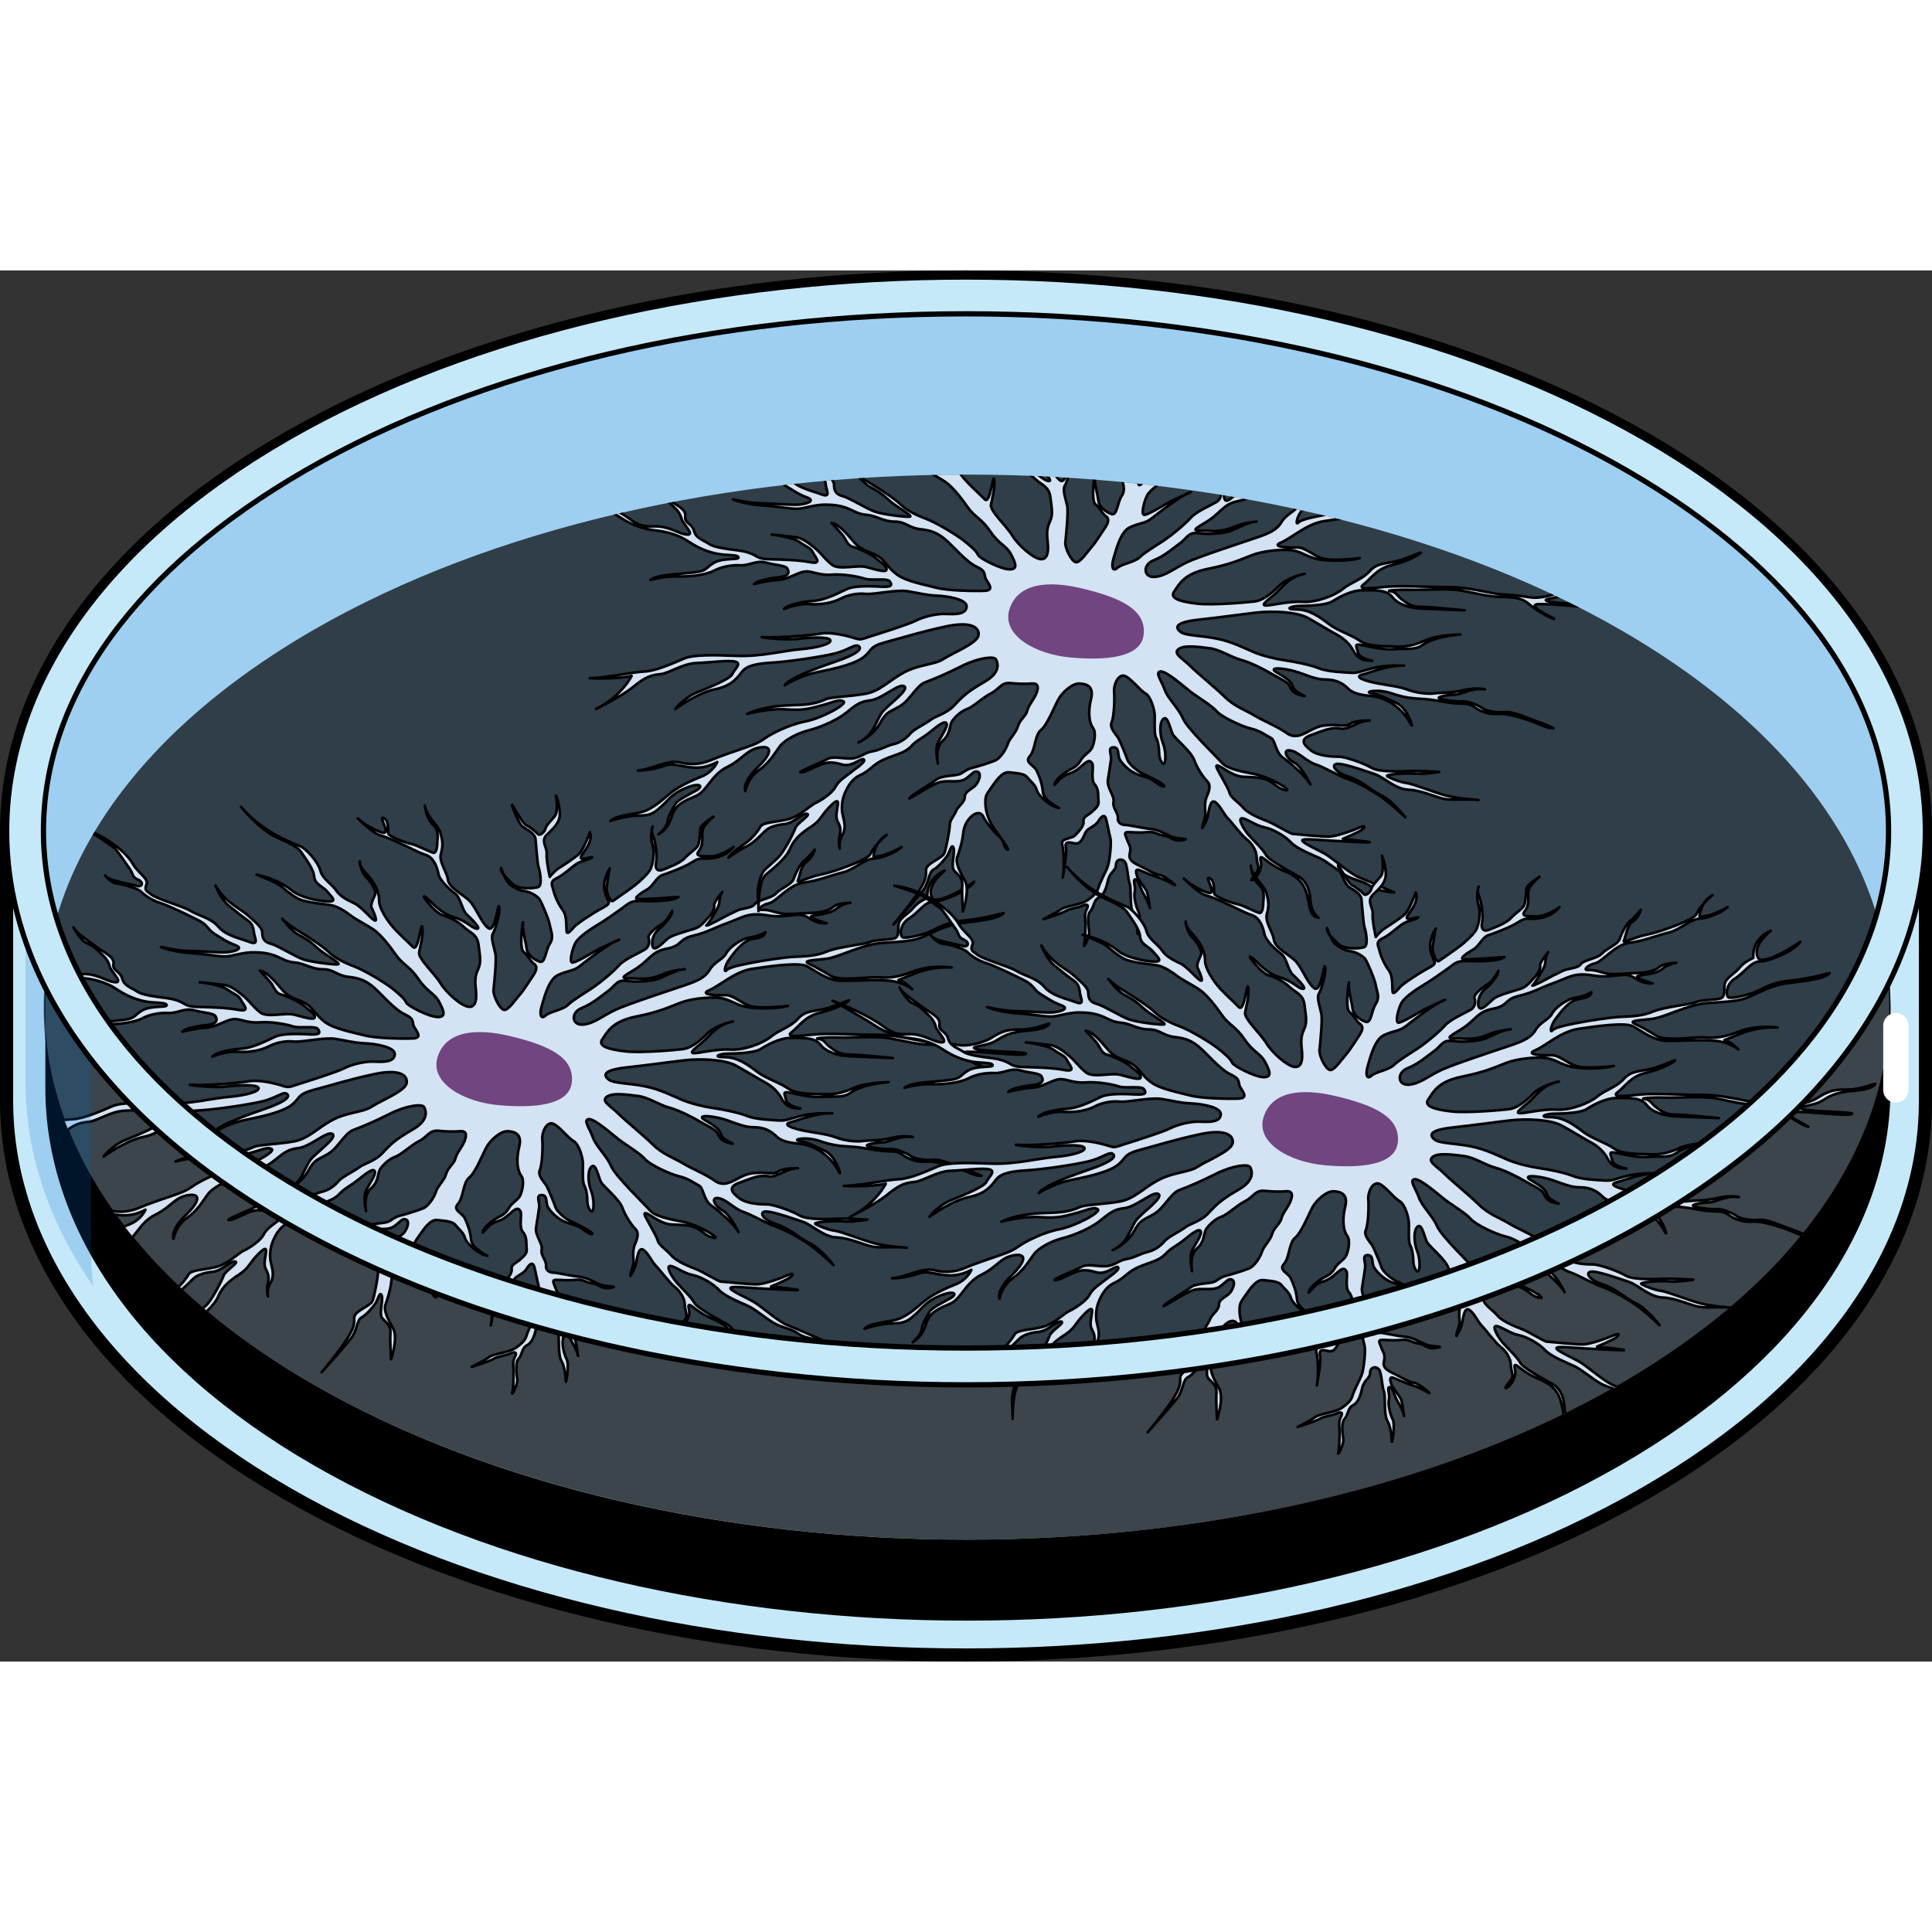 <?xml version="1.0" encoding="utf-8"?>
<!-- Created by: Science Figures, www.sciencefigures.org, Generator: Science Figures Editor -->
<!DOCTYPE svg PUBLIC "-//W3C//DTD SVG 1.1//EN" "http://www.w3.org/Graphics/SVG/1.1/DTD/svg11.dtd">
<svg version="1.1" id="Layer_1" xmlns="http://www.w3.org/2000/svg" xmlns:xlink="http://www.w3.org/1999/xlink" 
	 width="800px" height="800px" viewBox="0 0 367.522 264.631" enable-background="new 0 0 367.522 264.631"
	 xml:space="preserve">
<rect x="0" y="0" width="367.522" height="264.631" fill="#333333" stroke="none"/>
<g>
	<g>
		<g>
			<path fill="#C6E9FA" d="M364.387,91.462c7.896,31.848-9.238,65.43-51.408,89.78c-71.086,40.998-187.348,40.998-258.439,0
				C11.256,156.248-5.652,121.528,3.813,88.939c-1.707,5.857-2.561,11.782-2.561,17.709V158c0,27.098,17.77,54.15,53.256,74.632
				c71.092,41,187.354,41,258.439,0c35.504-20.481,53.32-47.534,53.32-74.584v-51.398
				C366.268,101.574,365.641,96.496,364.387,91.462z"/>
		</g>
		
			<path fill="none" stroke="#000000" stroke-width="2.5" stroke-linecap="round" stroke-linejoin="round" stroke-miterlimit="10" d="
			M354.536,69.274c-8.844-13.617-22.705-26.366-41.584-37.262c-71.088-41.016-187.348-41.016-258.439,0
			C18.61,52.734,0.866,80.151,1.256,107.501V158c0,27.098,17.77,54.15,53.256,74.632c71.092,41,187.352,41,258.439,0
			c35.504-20.481,53.32-47.534,53.32-74.584v-51.398C366.272,93.971,362.356,81.287,354.536,69.274z"/>
		
			<path fill="#C6E9FA" stroke="#000000" stroke-width="0.75" stroke-linecap="round" stroke-linejoin="round" stroke-miterlimit="10" d="
			M312.979,181.243c-71.086,40.998-187.348,40.998-258.439,0c-71.033-41.02-71.033-108.23,0-149.23
			c71.092-41.016,187.354-41.016,258.439,0C384.014,73.012,384.014,140.223,312.979,181.243z"/>
		<path opacity="0.2" fill="#006AD1" enable-background="new    " d="M183.76,204.991c-47.736,0-92.387-10.588-125.723-29.813
			C25.94,156.643,8.262,132.292,8.266,106.615C8.268,80.94,25.944,56.6,58.04,38.075C91.374,18.842,136.024,8.25,183.76,8.25
			c47.738,0,92.387,10.592,125.721,29.825c32.094,18.525,49.771,42.866,49.775,68.54c0.002,25.677-17.676,50.028-49.777,68.563
			C276.147,194.403,231.499,204.991,183.76,204.991z"/>
		<g id="changecolor_4_">
			<path d="M357.612,125.553c7.602,30.623-8.973,62.914-49.521,86.328c-68.342,39.416-180.165,39.416-248.513,0
				c-41.61-24.028-57.728-57.405-48.63-88.735c-1.641,5.629-2.322,11.324-2.322,17.02v15.369c0,26.052,16.92,52.061,51.037,71.751
				c68.346,39.417,180.237,39.417,248.581,0c34.135-19.69,51.382-45.699,51.382-71.704v-15.416
				C359.625,135.282,358.82,130.397,357.612,125.553z"/>
			<path opacity="0.7" d="M59.588,211.881c68.428,39.416,180.334,39.416,248.756,0c40.597-23.414,57.09-55.705,49.479-86.328
				c-5.208-20.954-21.7-41.127-49.479-57.141c-34.215-19.72-79.304-29.578-124.391-29.576
				c-45.078,0.002-90.155,9.861-124.365,29.576c-2.655,1.531-5.194,3.104-7.644,4.708c-22.188,14.531-35.925,31.936-41.184,50.027
				C1.653,154.476,17.929,187.853,59.588,211.881z"/>
		</g>
		<g>
			<defs>
				<path id="SVGID_1_" d="M59.588,211.881c68.428,39.416,180.334,39.416,248.756,0c40.597-23.414,57.09-55.705,49.479-86.328
					c-5.208-20.954-21.7-41.127-49.479-57.141c-34.215-19.72-79.304-29.578-124.391-29.576
					c-45.078,0.002-90.155,9.861-124.365,29.576c-2.655,1.531-5.194,3.104-7.644,4.708c-22.188,14.531-35.925,31.936-41.184,50.027
					C1.653,154.476,17.929,187.853,59.588,211.881z"/>
			</defs>
			<clipPath id="SVGID_2_">
				<use xlink:href="#SVGID_1_"  overflow="visible"/>
			</clipPath>
			<g clip-path="url(#SVGID_2_)">
				<g>
					
						<path fill="#D3E3F4" stroke="#000000" stroke-width="0.5" stroke-linecap="round" stroke-linejoin="round" stroke-miterlimit="10" d="
						M1.264,127.5c0,0,5.826,3.226,7.966,4.669c2.141,1.443,4.519,2.207,6.777,2.462c2.259,0.254,4.399,0.934,5.945,1.952
						c1.545,1.02,3.091,1.867,5.231,2.377c2.14,0.509,4.28,0.17,4.518,0.766c0.238,0.593-2.973,0-4.756,1.103
						s-0.951,1.528-4.519,1.866c-3.566,0.341-6.301,0.426-7.49,1.358c0,0,2.497-0.764,5.112-0.678
						c2.616,0.084,5.59-0.34,7.016-1.104c1.427-0.764,3.329-1.103,4.994-1.019c1.664,0.086,3.092-1.02,4.874-0.509
						c1.784,0.509,3.686,0.509,4.043,1.103c0.356,0.596,0.595,1.443-1.664,1.7c-2.26,0.254-4.044,0.677-4.639,1.271
						c0,0,2.617-0.679,4.52-0.765c1.901-0.084,3.686-1.443,5.111-1.611c1.428-0.171,2.616,0.763,4.994,0.594
						c2.379-0.169,5.112,0.34,6.421,0.765c1.309,0.423,4.28-0.17,4.756,0.509c0.475,0.679,0.475,1.104-1.427,1.02
						c-1.902-0.086-5.112-0.257-6.658,0.424c-1.546,0.679-4.042,2.122-6.54,2.291c-2.496,0.17-4.993,0.849-5.469,1.527
						c0,0,2.497-1.103,4.875-0.933c2.378,0.172,4.519-0.338,5.826-1.018s3.091-1.105,4.755-0.935
						c1.665,0.171,5.826-0.848,7.967-0.51c2.14,0.339,3.567,0.765,5.589,0.849c2.021,0.085,5.825,0.68,5.706,2.123
						c-0.118,1.443-2.021,1.443-3.924,1.359c-1.902-0.087-4.399,0.593-5.707,1.271c-1.307,0.679-6.658,2.377-8.56,2.972
						c-1.902,0.595-1.902,0.764-3.211,0.341c-1.308-0.426-4.399-1.189-6.302-0.851c-1.901,0.341-8.323,0.851-10.7,0.681
						c-2.378-0.171,3.329,0.678,6.183,0.339s6.064-0.426,6.302,0.254s-2.497,1.443-5.589,1.699
						c-3.092,0.254-7.609,1.441-12.127,1.272c-4.519-0.17-8.323-0.254-10.106,0.51s-5.351,2.376-7.49,2.462
						c-2.141,0.084-7.253,1.188-10.464,1.273c0,0,4.876,0.254,7.967-0.426c0,0-1.902,3.905-6.777,6.281c0,0,4.757-2.29,7.134-4.242
						c2.378-1.953,3.447-2.208,5.113-2.377c1.664-0.17,4.279-2.038,6.896-2.123s6.064-0.595,7.371-0.256
						c1.308,0.341-0.237,1.53-0.595,2.379c-0.355,0.848-3.804,2.291-6.539,3.395c-2.734,1.103-4.279,3.225-4.279,3.225
						s4.161-3.054,7.49-3.732c3.328-0.682,4.28-2.208,5.23-3.396c0.952-1.188,2.973-1.528,5.826-1.698
						c2.854-0.171,8.799-1.018,11.652-1.696c2.854-0.681,4.043-2.039,4.756-1.359c0.713,0.679-1.308,1.782-4.28,2.8
						c-2.973,1.021-9.036,3.143-9.869,4.586c0,0,2.616-1.784,6.421-2.548s7.135-1.612,8.68-2.887c1.546-1.272,0.95-1.951,4.161-2.8
						c3.21-0.849,6.659-1.953,11.414-2.972c4.757-1.02,6.421,0.17,6.184,1.698c-0.238,1.527-4.994,3.396-6.658,4.499
						c-1.666,1.103-4.638,1.018-7.491,2.546c-2.854,1.527-4.518,3.565-7.372,4.075c-2.854,0.509-6.54,0.595-7.489,1.019
						c-0.952,0.426-2.379,1.019-5.232,1.105c-2.853,0.084-6.42,0.169-9.749,1.696c0,0,4.043-1.104,7.49-0.85
						c3.447,0.256,4.638-0.255,6.659-0.763c2.021-0.51,3.329-1.274,4.161-0.764c0.832,0.508-4.162,3.226-7.253,3.819
						c-3.092,0.593-6.421,2.293-7.848,3.311c-1.426,1.018-2.973,1.443-4.399,1.951c-1.427,0.51-4.043,1.359-5.589,2.038
						c-1.545,0.679-3.566,1.103-5.943,0.51c-2.379-0.595-4.994,1.188-8.085,1.528c0,0,2.614,0,5.112-0.934
						c2.496-0.936,5.468,1.782,9.986-0.682c0,0-0.712,1.869-3.091,2.803c-2.378,0.936-4.519,2.038-5.945,3.227
						s-3.328,2.97-5.35,3.479c-2.021,0.51-4.757,0.596-5.945,1.698c0,0,2.973-1.019,5.351-1.019s2.973-0.508,4.398-1.782
						c1.428-1.273,1.903-2.377,4.638-3.481s3.448-0.339,1.903,0.511c-1.546,0.849-3.568,1.866-3.924,2.546
						c-0.357,0.68-1.308,2.123-1.428,3.057c-0.119,0.933-0.594,1.696-1.783,2.717c0,0,1.783-0.85,2.497-3.311
						c0.714-2.463,2.497-3.058,4.638-3.991c2.14-0.934,2.854-3.989,5.943-5.518c3.092-1.527,3.687-3.396,6.421-3.735
						c2.735-0.339,1.309,1.951-0.476,3.651c-1.783,1.697-2.854,3.395-2.496,4.668c0,0,0.356-2.377,2.496-3.904
						c2.14-1.528,3.092-3.311,4.043-4.584c0.95-1.274,3.447-2.548,5.469-3.056c2.021-0.51,4.875-1.698,6.659-2.972
						c1.783-1.274,2.615-2.462,4.993-2.718c2.378-0.254,5.47-3.31,6.539-2.716c1.071,0.596-2.497,3.142-3.923,4.67
						c-1.427,1.527-1.546,4.499-4.757,6.026c0,0,2.734-1.188,4.043-3.565c1.308-2.377,1.784-2.122,3.805-3.311
						c2.021-1.188,3.091-3.906,4.875-4.583c1.782-0.681,3.686-1.443,6.896-3.057c3.211-1.613,6.183-1.953,6.539-1.274
						c0.357,0.68,0.952,2.462-2.14,4.244c-3.092,1.783-4.161,2.717-5.707,4.417c-1.546,1.696-3.686,2.12-4.518,2.799
						c-0.833,0.68-3.211,1.782-3.924,2.632s-1.783,1.697-3.21,2.037c-1.428,0.339-2.497,1.104-4.043,1.359
						c-1.546,0.253-2.377,1.358-4.161,1.358c-1.783,0-3.329-0.51-4.52,0.169c-1.188,0.68-6.181,2.631-4.754,2.462
						c1.426-0.169,3.685-1.954,5.587-1.867c1.903,0.085,2.14,0.679,3.448,0.424s2.615-1.443,2.854-0.934s-1.902,1.867-2.734,2.548
						c-0.832,0.678-2.141,1.441-2.734,2.631c-0.595,1.189-2.854,2.631-3.806,3.056c-0.95,0.426-3.091,2.633-5.469,3.141
						c-2.378,0.51-4.518,0.51-4.993,1.359c-0.477,0.849-1.546,2.207-2.734,3.056c-1.189,0.849-2.616,1.782-3.329,2.802
						c0,0,2.14-1.529,3.447-2.122c1.308-0.595,2.854-2.292,3.566-2.972c0.714-0.68,2.022-1.104,3.687-1.274
						c1.664-0.169,3.566-2.206,4.28-1.951s-1.902,1.698-2.259,2.716c-0.357,1.021-2.021,4.16-2.973,5.263
						c-0.951,1.105-2.735,2.377-3.21,3.144c-0.476,0.762-1.071,2.969-0.952,4.328c0.119,1.358,0.119,3.056,0.119,3.056
						s-0.118-5.687,1.427-6.961c1.546-1.274,3.806-3.057,4.638-5.009s2.378-3.057,4.042-4.159c1.665-1.103,1.783-1.953,3.211-3.481
						c1.426-1.527,1.901-1.612,1.783-0.679c-0.119,0.933-0.476,2.294-0.119,3.058c0.357,0.764,0.832,1.441,0.476,2.8
						s0,2.547,0,2.547s-0.238-1.357,0.475-2.547c0.714-1.189,0.478-2.376,0.119-3.735c-0.355-1.358-0.119-2.971,0.238-3.904
						c0.356-0.934,1.189-2.972,3.092-3.82c1.901-0.849,2.378-2.038,4.518-2.972c2.141-0.933,3.925-1.188,5.112-2.461
						c1.189-1.274,2.022-1.443,3.686-2.803c1.665-1.358,2.854-2.206,3.092-1.527c0.238,0.679-1.069,2.377-1.664,3.65
						c-0.595,1.272,0,3.904,0,3.904s-0.595-2.971,0.951-4.329c1.545-1.356,1.188-2.887,1.783-3.735
						c0.595-0.85,1.664-1.867,2.854-2.293c1.188-0.423,2.974-2.204,4.519-2.969c1.545-0.764,1.902-2.122,3.686-1.953
						c1.783,0.17,2.854,0.17,4.162,0.084c1.307-0.084,1.188,0.934,0.714,2.038c-0.478,1.104-1.428,2.123-1.666,3.142
						c-0.238,1.018-1.427,1.696-1.783,2.971c-0.356,1.272-1.545,2.207-1.902,3.311c-0.356,1.103-1.427,2.802-2.497,3.225
						c-1.069,0.426-2.972,1.02-4.28,1.358c-1.308,0.34-1.546,0.85-2.377,1.19c-0.833,0.338-3.449,0.254-4.399,1.018
						c-0.951,0.764-4.281,2.633-5.112,3.481c-0.833,0.849,4.398-2.802,6.063-3.056c1.665-0.257,3.448,0.254,4.638-0.596
						c1.188-0.848,1.545-1.612,2.259-1.273c0.714,0.341,0.238,1.697-0.356,2.462c-0.596,0.764-2.141,1.188-2.141,2.293
						c0,1.104-1.309,1.782-1.664,2.716c-0.356,0.934-1.189,1.698-1.189,2.631c0,0.935-0.595,3.906-0.951,5.179
						c-0.356,1.274-3.685,2.038-3.566,3.481s-0.476,2.631-1.784,4.584c-1.307,1.953-4.398,5.687-4.398,5.687s4.398-4.923,5.587-6.45
						c1.19-1.528,1.071-3.479,2.021-3.989c0.952-0.511,2.141-1.954,2.617-2.634c0.475-0.679,0.832-2.461,1.188-1.527
						c0.356,0.933-0.595,3.48,0.119,4.33c0.712,0.849,1.664,1.358,1.545,2.802s0.119,5.007,0.119,5.007s1.428-4.073,0.356-5.942
						c-1.069-1.866-1.783-3.395-1.427-4.412c0.357-1.021,0.951-2.887,1.07-4.076c0.119-1.188,0.356-2.208,1.189-3.226
						c0.831-1.02,2.14-1.612,2.733-0.339c0.596,1.272,2.141,2.97,3.092,3.82c0.951,0.849,0.714,2.036,1.427,2.375
						c0.713,0.341-1.664-2.801-2.615-4.159c-0.952-1.356-1.546-3.31-1.546-4.669c0-1.358,0.119-1.527,1.07-2.887
						c0.95-1.358,2.141-3.14,3.448-2.971c1.308,0.171,2.854,0.171,3.447,0.936c0.595,0.762,1.546,1.443,1.784,2.377
						c0.237,0.933,1.427,1.951,2.377,2.63c0.951,0.68,1.903,0.849,1.903,0.849s-2.973-1.443-3.092-3.056
						c-0.119-1.613-0.714-3.057-1.188-4.074c-0.477-1.021-2.378-1.528-1.309-2.717c1.07-1.188,0.951-4.075,2.141-5.009
						c1.189-0.935,2.616-4.583,3.329-5.857c0.714-1.273,2.615-3.056,4.042-2.972c1.427,0.086,2.735,0.596,2.141,2.972
						c-0.596,2.377-0.357,4.5,0.356,5.434c0.714,0.933,0.238,2.886-0.119,3.734c-0.356,0.849-1.545,1.443-2.021,2.208
						c-0.477,0.764-0.833,1.357-1.902,1.866c-1.07,0.511-2.854,1.784-3.21,2.802c-0.357,1.019,0.832-1.273,2.496-1.781
						c1.664-0.51,2.259-1.274,3.092-1.953c0.832-0.681,1.188-0.681,1.545-0.086c0.357,0.596-0.356,3.057,0.476,3.99
						s0.596,2.207,0.713,3.141c0.119,0.936-0.475,1.358-1.188,2.038c-0.713,0.68-1.783,0.933-1.665,1.868
						c0.12,0.934-1.069,2.121-1.663,2.716c-0.595,0.595-2.735,0.425-2.378,1.699c0.356,1.272,0.356,4.923,0.119,6.112
						c-0.239,1.188,0.831-4.161,0.594-5.35c-0.238-1.188,0.119-1.357,1.546-1.019c1.427,0.338,1.782-1.443,2.259-2.208
						c0.476-0.764,1.783-1.018,2.377-2.037c0.596-1.019,1.189-1.272,1.428-0.424s0.595,2.803,0.832,3.65
						c0.238,0.849-0.119,4.585-0.594,5.687c-0.477,1.104-1.428,2.888-1.666,3.736c-0.236,0.849-0.713,1.443-2.021,2.377
						c-1.307,0.935-4.16,1.104-5.112,1.781c-0.95,0.68-3.328,1.869-3.328,1.869s3.328-1.019,4.161-1.528
						c0.832-0.508,2.259-0.595,3.21-1.018c0.951-0.426,1.309-0.17,0.833,0.677c-0.476,0.851-0.237,2.038-0.237,2.887
						c0,0.851-0.001,2.802-0.238,3.822c-0.238,1.018,1.07-1.53,0.95-2.461c-0.118-0.936-0.475-3.143,0.238-3.907
						c0.714-0.763,0.595-2.038,1.545-2.546c0.952-0.51,1.428-1.53,1.784-3.226c0.356-1.699,1.546-1.869,1.546-3.056
						c0-1.19,1.546-1.359,1.902-0.087c0.357,1.273,0.357,2.717,0.713,3.735c0.357,1.02-0.118,4.245,0.714,5.688
						s0.713,4.244,0.832,3.82c0.119-0.423,0.595-3.31,0.119-4.246c-0.476-0.933-0.951-2.8-0.713-3.734
						c0.237-0.934-0.476-2.462,0.119-2.377c0.594,0.085,0.832,1.273,1.188,2.038c0.356,0.764,1.426,2.377,1.546,3.395
						c0.119,1.018-0.239-2.546-0.595-3.226c-0.356-0.679-1.665-2.292-1.784-2.715c-0.118-0.426-0.594-1.615,0.357-1.274
						c0.952,0.339,1.902,0.849,3.21,1.274c1.309,0.423,2.496,0.933,3.448,1.528c0.95,0.592-1.784-1.785-2.735-1.869
						c-0.951-0.085-2.496-1.104-3.566-1.614c-1.069-0.508-2.496-1.104-2.141-2.46c0.357-1.358-0.237-1.784-0.476-2.548
						c-0.237-0.764-0.831-1.528,0.12-1.528c0.95,0,2.14,0.171,3.686,0c1.546-0.169,1.901,0.51,3.209,0.68
						c1.309,0.169,1.785,1.188,3.449,0.849s-0.239-0.17-1.546-0.509c-1.308-0.34-2.616-1.443-4.399-1.614
						c-1.783-0.169-4.043-0.764-4.875-0.764s-1.545-0.509-1.427-1.356c0.119-0.851-1.069-1.953-0.832-3.057
						c0.237-1.104-1.309-2.717-1.07-4.16s0.476-2.972,0.594-3.905c0.12-0.933-0.712-2.292,0.477-2.292s0.714,1.443,1.188,2.292
						c0.477,0.85,1.665,2.038,2.854,2.633c1.188,0.594,2.496,0.68,3.447,1.356c0.951,0.68,1.903,1.359,2.14,1.104
						c0.238-0.255-2.733-1.781-4.042-2.376c-1.308-0.595-2.734-1.954-2.973-2.718c-0.237-0.764-1.308-3.312-1.664-3.988
						c-0.356-0.681-1.783-1.954-1.308-3.058c0.475-1.104,0.594-4.499,0.475-5.857c-0.118-1.358,0.833-3.395,2.022-2.972
						c1.188,0.426,2.854,2.718,3.923,3.311c1.07,0.595,1.783,3.228,1.783,4.33c0,1.104-0.118,3.479,0.238,4.076
						c0.356,0.593,0.595,1.866,0.595,2.971c0,1.104,0.595,2.206,0.95,1.951c0.358-0.256,0.358-2.461-0.236-3.904
						c-0.596-1.443-0.715-3.906,0.117-4.584c0.833-0.679,1.309,2.122,1.784,2.972c0.476,0.849,3.448,3.226,4.042,4.838
						c0.595,1.612,1.665,3.226,2.497,4.074c0.833,0.849,0.238,2.123-0.119,2.973c-0.355,0.849-0.355,2.037-0.237,2.971
						c0.119,0.935-0.595,2.122-0.595,2.971c0,0,0.832-1.188,1.07-2.377s0.476-3.226,1.428-2.546c0.95,0.68,1.545,2.207,2.378,3.057
						c0.832,0.849,2.496,3.14,3.566,3.988c1.069,0.85,1.901,2.208,1.901,3.397c0,1.187,0.714,1.951,0,2.887
						c-0.713,0.934-1.426,1.781-0.713,1.441c0.713-0.339,1.783-2.123,1.546-3.226s-0.237-1.443,0.833-0.595
						c1.069,0.849,2.259,1.612,3.923,2.292c1.664,0.679,2.854,1.697,3.448,2.887s0.832,2.802,1.069,3.989
						c0.238,1.189,0.952,1.784,1.665,1.869c0,0-1.427-1.019-1.546-3.396c-0.119-2.377-1.069-3.82-2.259-4.5
						c-1.188-0.68-5.588-2.972-6.183-4.074c-0.595-1.104-2.377-2.717-3.329-3.82c-0.95-1.104-2.141-3.225-1.189-3.14
						c0.952,0.084,2.497,1.358,4.161,1.696c1.665,0.339,3.924,1.613,5.113,2.887c1.189,1.272,4.162,2.377,5.588,3.056
						c1.428,0.681,3.448,2.463,4.995,3.311c1.545,0.849,3.091,0.936,4.517,1.953c1.428,1.019,4.519,1.188,4.519,1.188
						s-4.756-2.121-6.54-2.801c-1.783-0.679-4.993-3.565-6.42-4.414c-1.427-0.85-4.398-2.123-4.519-2.633
						c-0.118-0.51,3.448-0.085,5.232,0c1.783,0.084,5.706,0.34,7.372,0.34c1.664,0-4.875-0.679-4.875-0.679s2.854-1.189,3.566-1.698
						c0.714-0.51,0.833-1.018-0.476-0.425c-1.308,0.595-4.281,1.613-5.588,1.697c-1.309,0.087-6.539-0.508-7.015-0.508
						c-0.477,0-3.449-1.869-4.757-2.377c-1.308-0.51-3.686-1.443-4.636-2.548c-0.951-1.103-2.379-1.953-2.617-2.8
						c-0.237-0.851-1.069-2.209-1.664-3.313c-0.595-1.103-1.428-2.377-0.357-1.867c1.07,0.509,2.734,1.953,4.639,2.037
						c1.902,0.087,3.686,0.087,4.874,0.764c1.188,0.68,1.901,1.613,3.21,1.784c1.309,0.169-2.854-2.461-5.944-3.056
						c-3.091-0.596-5.351-1.105-6.302-2.208c-0.951-1.104-6.54-6.452-7.372-8.403c-0.831-1.954-2.854-3.736-3.448-5.433
						c-0.594-1.7-1.902-3.313-0.832-3.481c1.071-0.17,4.399,2.801,5.707,3.819c1.309,1.02,4.043,2.633,4.994,3.735
						c0.951,1.104,4.756,2.887,6.539,3.311c1.783,0.425,2.973,1.358,3.805,1.783c0.832,0.424,0.832,2.716,2.259,3.733
						c1.427,1.021,4.399,3.567,5.231,5.095c0,0-1.546-3.311-3.092-4.159c-1.545-0.849-2.258-2.548-0.713-2.292
						c1.546,0.254,2.973,2.036,4.757,2.631c1.783,0.595,4.398,2.207,6.182,2.803c1.784,0.592,5.47,2.63,7.372,4.158
						c1.903,1.527,3.566,3.143,3.566,3.143s-2.377-3.143-4.518-4.161c-2.141-1.018-3.566-2.717-6.421-3.649
						c-2.854-0.934-3.328-2.547-1.664-2.377c1.664,0.169,4.994,1.357,6.777,1.953c1.783,0.595,3.924,2.885,6.421,2.972
						c2.496,0.084,5.35,1.525,7.015,1.781c1.665,0.254,4.161-0.085,6.302,0.17c0,0-3.924-0.255-6.183-0.85
						c-2.259-0.594-6.184-2.207-7.491-2.376c-1.308-0.172-3.091-0.934-3.686-1.273c-0.595-0.339,3.33-0.681,5.231-0.511
						c1.902,0.172,4.638-0.339,4.638-0.339s-4.043-0.254-5.59-0.17c-1.545,0.086-5.825,0.255-7.252-0.595
						c-1.427-0.849-4.994-2.122-6.183-2.122c-1.189,0-3.924-0.084-5.351-1.188c-1.427-1.104-2.258-2.122,0.119-2.972
						c2.378-0.848,3.805-1.527,5.469-1.188c1.665,0.341,3.449-1.612,5.59-1.528c0,0-2.736-0.084-3.688,0.595
						s-2.259,0.169-3.685,0.254c-1.428,0.085-2.022,0.085-3.567,0.849c-1.545,0.765-3.092,1.953-4.875,0.68
						c-1.783-1.272-4.399-2.292-6.063-3.311c-1.665-1.018-3.806-1.697-5.708-3.564c-1.902-1.868-4.994-4.329-6.539-5.857
						s-3.329-2.376-2.258-3.228c1.069-0.849,3.923-0.423,5.943-0.169c2.021,0.256,4.043,1.697,5.945,2.207s4.519,1.869,5.945,2.718
						c1.426,0.848,2.972,1.441,3.329,2.291c0.356,0.85,0.832,1.443,2.377,1.782c1.546,0.34-1.426-0.425-1.782-1.696
						c-0.357-1.274-2.021-2.039-3.21-2.803c-1.189-0.764,0.355-0.849,2.733-0.339c2.379,0.508,4.399,1.782,6.659,1.782
						c2.259,0,3.447,0.85,4.398,1.782c0.951,0.935,2.616,1.189,4.28,1.358c1.665,0.171,3.092,0.765,4.519,1.782
						c1.427,1.021,2.498,2.464,3.091,3.65c0.595,1.189-0.475-3.141-2.853-4.158c-2.379-1.02-2.973-1.528-4.638-1.784
						c-1.664-0.254,1.07-0.934,3.805,0c2.734,0.936,4.043,0.936,6.42,1.104c2.379,0.17,4.518,0.849,6.778,0.849
						c2.26,0,2.14,0.595,3.566,1.274c1.426,0.679,2.378,0.764,3.806,0.679c1.426-0.086,3.923,0.68,5.707,1.272
						c1.783,0.595,3.21,1.528,4.519,1.443c0,0-2.022-0.934-3.33-1.358c-1.308-0.424-4.28-1.867-5.945-1.697
						c-1.664,0.171-3.567-0.254-4.161-0.68c-0.595-0.424-2.497-1.443-3.924-1.359c-1.428,0.087-3.923-0.338-4.398-0.592
						c-0.477-0.255,1.663-0.68,2.971-0.68c1.31,0,3.092-1.358,5.708-1.02c0,0-1.546-0.424-4.042,0.171
						c-2.496,0.593-4.399,0.424-5.47,0.593c-1.07,0.171-3.329,0.002-5.112-0.677c-1.784-0.681-3.924-0.85-6.064-1.274
						c-2.14-0.426-4.279-1.189-2.615-1.612c1.664-0.426,5.112-1.869,7.966-1.699c0,0-2.972-0.17-5.351,0.34
						c-2.378,0.51-3.328,1.103-4.637,1.018c-1.309-0.084-4.518-0.169-6.182-0.848c-1.666-0.68-4.758-1.274-6.541-1.529
						c-1.783-0.253-4.16-0.848-5.825-1.527c-1.665-0.679-4.161-2.038-7.252-2.63c-3.092-0.595-5.826-0.511-6.778-1.274
						c-0.951-0.764-1.188-1.782,3.447-2.292c4.638-0.51,8.085-1.019,11.058-1.359c2.974-0.339,7.61-0.169,9.751,1.021
						c2.141,1.187,4.161,2.462,5.588,3.225c1.426,0.765,2.377,1.867,2.854,2.632c0.476,0.764,0.951,2.376,3.804,2.292
						c0,0-2.497-0.424-2.733-1.613c-0.238-1.187-0.832-1.697,0.832-1.358c1.664,0.341,4.042,0.934,6.183,0.764
						c2.14-0.169,3.805,0.256,5.231-0.764c1.427-1.019,4.042-1.782,7.253-2.036c0,0-4.28,0.084-6.421,1.018
						c-2.14,0.934-3.447,1.359-5.944,1.274c-2.497-0.084-5.232,0-6.778-1.104c-1.545-1.104-4.16-1.866-5.825-3.142
						c-1.665-1.271-3.686-2.8-6.183-2.8s-1.07-0.679,0.714-0.679c1.783,0,4.993-0.169,6.063-0.85
						c1.07-0.679,3.566-2.124,5.707-2.124s4.637-0.169,5.707,1.274s3.447,2.123,5.469,2.207s8.323,0.341,8.323,0.341
						s-6.539-0.68-8.442-0.68c-1.902,0-2.854-0.935-3.566-1.443s-1.069-1.442-2.14-1.528c-1.069-0.084,1.188-0.338,3.804-0.253
						c2.617,0.082,7.134-0.342,9.869,0.169c2.734,0.508,5.113,1.188,7.61,1.188c2.496,0,3.923,0.339,4.992,1.273
						c1.071,0.934,3.568,2.548,4.758,2.887c1.188,0.339-5.946-2.717-2.735-2.802c3.21-0.085,9.749,0.849,11.058,0.426
						c1.308-0.426-7.372-0.426-9.274-0.935s1.902-0.509,3.566-1.529c1.665-1.019,2.735-1.697,5.945-1.952
						c3.211-0.254,3.924-0.848,4.28-1.272s-2.615,1.104-5.588,1.019s-4.161,0.849-5.589,1.698c-1.427,0.849-4.398,1.528-5.943,1.274
						c-1.547-0.257-3.924-0.51-5.708-0.595c-1.783-0.086-5.945-1.358-9.75-1.358s-9.393-0.339-12.009-0.085
						c-2.615,0.253-5.826,0.677-4.399-0.426s2.497-2.971,5.232-3.65c2.733-0.68,4.398-1.442,5.469-2.207
						c1.069-0.763-1.902,0.765-4.161,1.357c-2.26,0.595-3.924,0.341-5.35,1.954c-1.428,1.612-3.568,2.122-5.113,3.396
						c-1.546,1.272-5.112,2.632-7.729,2.461c-2.615-0.17-6.182,0.766-7.014,0.681c-0.833-0.084,0.237-0.851,1.664-2.037
						c1.428-1.19,2.615-3.311,5.826-3.99c0,0-3.33,0.68-4.876,2.292c-1.545,1.613-3.209,2.801-4.636,2.971
						c-1.427,0.171-7.966,0.763-10.938,0.424c-2.973-0.34-5.352-0.935-4.399-2.291c0.95-1.359,1.783-3.396,6.42-4.331
						c4.638-0.934,6.421-1.866,8.441-2.631c2.022-0.764,5.231-1.104,7.253-0.934c2.021,0.17,2.854,1.189,5.112,1.698
						c2.26,0.508,6.54,0.338,8.085-0.171c0,0-5.35,0.679-7.252,0s-3.209-2.122-4.756-2.037c-1.546,0.084-4.993-0.085-2.972-0.934
						c2.021-0.849,4.873-3.566,8.203-4.074c3.33-0.51,8.798-1.274,10.344-0.51s3.924,2.802,6.658,2.802
						c2.735,0,7.61-0.34,9.869,0.084c2.259,0.425,3.567,1.528,3.567,1.528s-1.309-1.443-2.617-1.783c0,0,2.141-0.849,3.449-1.357
						c1.308-0.51,3.805-1.188,6.658-1.02c0,0-3.923-0.593-7.372,0.764c-3.448,1.359-4.993,1.19-6.896,1.105
						c-1.901-0.086-6.896,0.763-8.68-0.256c-1.783-1.018-2.853-1.698-4.16-2.292c-1.308-0.594,0.355-0.68,2.973-0.934
						c2.614-0.255,7.014-2.801,10.938-3.056c3.923-0.255,5.944-0.339,7.847-1.188c1.902-0.85,4.161-2.206,7.609-2.631
						c3.449-0.425,6.658-0.764,7.609-1.868c0,0-3.924,1.104-7.609,1.442c-3.686,0.34-5.231,1.699-6.896,2.293
						c-1.665,0.594-4.281,1.188-4.757,0.849c-0.476-0.34-0.476-2.462,1.309-3.565c1.783-1.104,2.972-3.227,4.756-3.227
						c1.783,0,6.658-2.122,7.61-3.735c0,0-5.232,3.735-7.729,3.395c0,0-2.14-1.951,2.14-5.517c0,0-3.565,1.273-3.328,5.179
						c0,0-1.666,0.678-2.617,1.867c-0.95,1.188-2.734,1.953-2.854,3.227c-0.118,1.272,0.119,2.376-0.832,2.631
						c-0.95,0.254-3.685,0.254-4.637,0.679c-0.951,0.424-6.064,0.934-8.085,1.782s-3.924,0.935-6.064,1.019
						c-2.14,0.085-6.301,0.764-7.608,1.019c-1.309,0.254-4.875,0.849-5.47,1.527c-0.595,0.68-0.356-0.934,0.476-2.038
						c0.832-1.103,2.497-3.564,4.519-3.905c2.021-0.339,2.14-0.594,2.378-1.274c0,0-1.188,0.765-2.973,1.02
						c-1.783,0.254-4.043,2.036-4.518,3.056c-0.477,1.018-2.26,1.613-3.091,3.056c-0.833,1.443-2.26,2.122-4.758,2.971
						c-2.495,0.85-10.819,3.566-13.197,4.669c-2.377,1.104-4.041,2.632-6.183,2.801c-2.14,0.171-2.378-2.291-0.238-3.141
						c2.141-0.85,3.925-2.462,5.113-3.311c1.189-0.849,1.546-2.123,3.33-1.867c1.782,0.255,4.993,0.17,6.657-0.594
						c1.665-0.765,3.329-1.614,4.518-1.614c0,0-2.021,0.169-3.446,0.679c-1.428,0.509-2.735,1.272-5.351,1.104
						c-2.616-0.169-4.28,0.339-1.07-1.527c3.21-1.868,3.329-3.567,6.421-4.16c3.091-0.595,2.14-1.784,4.993-2.462
						c2.853-0.68,4.042-1.528,6.42-2.377s3.566-1.697,5.589-1.697c2.021,0,2.854,0.509,5.112,0.338c2.259-0.169,3.091-0.508,4.28,0
						c1.188,0.51,1.783,1.443,4.042,1.359c0,0-2.973-0.933-2.973-1.273s3.33-0.34,4.638-1.357c1.308-1.021,2.26-1.19,2.854-1.274
						c0,0-2.379,0-3.329,0.849c-0.951,0.849-3.33,1.104-4.637,1.104c-1.308,0-3.924,0.339-5.231,0.085
						c-1.309-0.256-2.379-0.764-3.567-0.68c-1.188,0.086-0.001-1.019,1.308-1.273c1.308-0.254,3.806-3.565,6.54-3.904
						c2.733-0.34,5.589-1.529,7.49-1.953c1.902-0.424,4.161-2.546,5.826-2.631c1.665-0.085,4.28-1.188,5.351-2.208
						c0,0-3.449,2.038-5.351,1.783c0,0,0.119-2.717,2.497-4.075c0,0-2.178,1.69-3.092,3.65c-0.237,0.509-1.665,1.188-2.616,1.613
						c-0.95,0.423-4.399,1.782-6.896,2.291c-2.497,0.51-4.638,1.783-4.279,1.104c0.355-0.679,0.474-2.717,1.663-3.565
						c1.19-0.85,1.546-2.292,1.546-2.292s-1.188,1.443-2.021,2.122c-0.832,0.68-1.665,2.462-2.021,3.481
						c-0.357,1.019-2.378,1.699-3.33,2.717c-0.95,1.019-3.447,1.188-4.042,2.037c-0.595,0.849-2.497,0.764-3.447,1.274
						c-0.952,0.51-1.665,0.764-2.854,1.443c-1.189,0.679-3.329,1.697-2.854,1.273c0.477-0.424,1.309-1.868,2.021-3.142
						c0.714-1.272,0.119-1.952,0.95-3.141c0,0-1.663,1.953-1.545,2.547c0.119,0.594-0.356,1.529-1.189,2.377
						c-0.832,0.849-1.308,1.698-2.733,2.121c-1.428,0.425-4.161,1.189-4.875,1.784c-0.714,0.594-2.021,2.038-2.616,1.867
						c-0.595-0.169-0.595-2.376,0.832-3.564c1.427-1.189,2.616-2.717,2.616-3.566c0,0-0.951,1.867-1.902,2.461
						c-0.951,0.595-2.854,1.954-2.616,2.717c0.238,0.764,0.119,1.698-0.713,2.207c-0.832,0.509-3.924,1.868-4.875,2.972
						c-0.951,1.104-3.567,3.312-5.232,4.414c-1.664,1.104-3.565,2.208-4.517,3.143c-0.951,0.933-3.448,1.271-4.28,2.036
						c-0.833,0.764-1.19-0.17-0.714-1.782c0.476-1.613,1.308-5.095,3.091-5.942c1.784-0.849,2.973-0.765,4.043-1.613
						s5.945-4.669,7.609-5.094c0,0-3.211,1.358-4.518,2.122c-1.309,0.765-3.449,2.038-4.281,2.208
						c-0.832,0.169-0.117-2.632,0.477-3.735c0.594-1.104,2.854-2.631,4.28-3.48c1.427-0.85,3.209-2.122,4.518-3.057
						c1.309-0.934,1.664-1.528,3.687-1.443c2.021,0.085,6.063,0.085,7.134-0.764c0,0-6.658,0.509-7.729,0.424
						c-1.069-0.084,0.713-1.274,1.783-1.868c1.07-0.594,1.784-2.376,2.854-2.716c1.07-0.34,3.313-1.206,4.637-1.868
						c1.189-0.594,1.902-1.358,3.091-1.273c1.19,0.085,4.043,0,5.826-2.208c0,0-2.258,1.783-4.517,1.783
						c-2.26,0-2.735-0.169-2.022-1.104c0.713-0.935,0.595-2.123,0.595-3.056c0-0.934,0.118-1.273,0.832-2.123
						c0.714-0.849,1.309-1.273,1.309-1.273s-2.378,1.443-2.497,2.292c-0.119,0.85-0.119,2.547-0.476,3.226
						c-0.357,0.68-1.665,1.444-2.498,2.377c-0.832,0.935-3.091,1.783-4.16,2.208c-1.07,0.424-1.546-0.255-1.308-1.358
						c0.237-1.104-0.001-2.972-0.238-3.991c-0.238-1.019-0.833-1.953-0.476-2.716c0.356-0.764-0.595,1.189,0,3.141
						c0.595,1.953,0,4.075-0.357,4.839c-0.356,0.764-1.901,2.207-2.854,2.971c-0.951,0.764-3.805,2.717-4.279,3.056
						c-0.476,0.34-1.308-1.698-1.188-2.547c0.117-0.849,0.355-2.886,0.594-3.65c0,0-1.07,1.698-1.07,3.226
						c0,1.528,0.595,2.462,0.832,3.056c0.238,0.594-0.594,0.935-1.664,1.529c-1.069,0.593-4.281,2.63-4.875,3.31
						c-0.595,0.679-1.308,1.528-1.427,0.933c-0.119-0.594,0.119-2.972-0.713-4.074c-0.833-1.105-1.547-2.718-1.784-3.736
						c-0.237-1.019-0.832-1.698,0.596-2.377c1.426-0.68,3.09-2.377,4.042-2.886c0.95-0.509,1.901-0.509,2.616-1.019
						c0.713-0.509-2.855,1.019-1.904-0.424c0.952-1.443,2.141-2.886,1.547-4.414c0,0-1.188,3.48-2.259,4.33
						c-1.069,0.848-2.616,1.867-3.567,2.461c-0.951,0.595-1.783,1.699-1.783,1.699s-0.714-3.226-0.595-4.415s-1.188-2.377,0-3.565
						c1.189-1.189,2.616-2.292,2.497-4.245s-0.713-3.226-0.713-3.226s0.475,3.056-0.239,3.905c-0.713,0.849-1.664,1.783-1.782,2.377
						c-0.119,0.594-1.07,1.443-1.428,1.019c-0.356-0.424-1.782-1.527-2.258-1.697c-0.477-0.169-1.784-2.462-2.497-3.65
						c-0.714-1.188,1.069,3.481,1.901,3.99c0.832,0.509,2.26,1.274,2.379,2.207c0.118,0.934,0.356,4.754,0.594,5.433
						c0.238,0.68,0.832,3.566-0.119,3.821c-0.951,0.255-3.804,0.51-4.994-0.764c-1.188-1.273-2.14-1.952-2.021-2.887
						c0,0,0.832,2.632,1.902,3.311s1.427,0.935,2.616,1.104c1.188,0.169,2.496,1.018,2.854,1.612
						c0.356,0.595,1.664,3.566,1.902,4.839c0.237,1.273,0.831,2.292,0,3.565c-0.832,1.274-0.832,3.735-1.902,3.397
						c-1.07-0.341-2.379-1.359-2.498-2.462c-0.117-1.104-0.831-3.481-0.713-4.839c0.119-1.359-0.832,4.669,0.119,5.433
						c0.952,0.764,1.189,1.699,2.021,2.292c0.832,0.594,0.238,1.613-0.356,2.462s-1.546,2.463-2.379,3.396
						c-0.832,0.934-2.14,2.972-2.972,2.887c-0.832-0.086-2.142-2.718-2.021-3.819c0.119-1.104,0.594-5.689,0.356-6.876
						c-0.237-1.189-0.95-3.056-0.476-3.82c0.476-0.764,1.427-3.991,1.189-5.094c-0.238-1.104-0.714,4.924-2.021,4.074
						c-1.308-0.849-2.378-3.99-3.686-5.264c-1.309-1.273-3.805-2.376-4.043-3.989c-0.237-1.613-1.783-3.395-1.307-5.008
						c0.475-1.613,0.236-2.547-0.12-3.905c-0.356-1.358-2.733-3.141-2.972-5.178c0,0,0.237,2.462,1.545,3.65
						c1.308,1.189,0.833,2.632,0.833,3.311c0,0.679-0.119,1.953-0.595,2.037c-0.476,0.085-3.092-1.443-4.399-1.698
						c-1.308-0.254-4.043-1.443-4.28-1.868s0.238-2.546-0.951-3.056s2.021,3.735-0.713,2.631c-2.734-1.104-4.162-2.546-4.162-2.546
						s2.735,2.801,4.28,3.226c1.546,0.424,3.329,1.358,4.161,1.698c0.833,0.339,2.973,1.528,4.519,2.038
						c1.546,0.509,2.141,2.461,2.378,3.65c0.237,1.188,2.258,3.057,3.21,3.735c0.952,0.681,1.308,3.142,2.141,3.906
						c0.832,0.764,2.972,2.887,1.901,2.716c-1.069-0.17-1.664-1.358-4.398-2.208c-2.735-0.849-4.161-2.971-5.35-3.82
						c-1.189-0.85,1.783,3.056,3.328,3.48c1.546,0.425,3.092,1.358,4.044,2.292c0.95,0.933,2.495,1.274,2.733,3.311
						c0.238,2.038,0.595,3.312-0.119,4.755c-0.713,1.443-0.475,2.801-0.356,4.158c0.118,1.359,0,3.056-1.426,2.888
						c-1.428-0.171-4.281-2.717-5.352-4.5c-1.069-1.782-4.279-4.669-4.042-5.858c0.237-1.188,0.832-3.395,0.594-4.753
						c-0.237-1.358-0.713,4.839-1.783,3.735c-1.069-1.104-2.854-2.632-4.042-4.075c-1.189-1.443-2.379-3.481-2.379-4.669
						c0-1.188-0.355-2.462-1.307-3.82c-0.952-1.358-2.617-2.716-2.378-3.734c0,0,0.118,1.952,1.188,2.971
						c1.07,1.018,1.784,2.547,1.784,3.055c0,0.51-1.071,2.038-0.714,2.802c0.356,0.764,1.308,2.887,0.475,2.377
						c-0.832-0.508-2.495-2.631-3.804-3.226c-1.309-0.594-2.735-1.358-3.449-2.461c-0.713-1.104-2.614-2.208-2.973-3.735
						c-0.355-1.528-2.614-4.075-3.685-4.584c-1.07-0.51-7.134-2.462-11.414-7.556c0,0,3.447,4.33,6.896,5.857
						s4.162,2.123,4.637,2.886c0.477,0.765,2.26,2.972,2.378,4.5c0.119,1.528,1.666,1.868,2.497,2.886
						c0.833,1.019,2.022,1.953,0.119,1.868c-1.902-0.085-5.35-0.763-7.016-2.206c-1.664-1.445-4.993-2.632-6.538-2.888
						c0,0,2.972,1.188,3.923,1.698c0.951,0.509,2.854,2.547,4.637,3.141c1.784,0.594,4.757,0.764,5.826,1.019
						c1.071,0.255,2.497,1.104,3.448,1.868s3.211,1.868,4.518,2.801c1.309,0.935,2.854,2.888,4.162,4.755
						c1.309,1.867,2.615,2.122,4.28,4.584c1.664,2.461,3.092,2.717,3.923,4.329c0.833,1.613,1.428,2.886-0.236,2.886
						c-1.665,0-5.826-2.122-6.064-2.801s-1.546-1.782-2.734-2.718c-1.189-0.933-4.993-3.309-7.252-4.158
						c-2.26-0.848-3.687-1.697-4.757-2.717c-1.07-1.018-3.328-2.546-5.588-3.905c-2.26-1.358-3.211-2.376-3.211-2.376
						s1.784,2.292,2.854,2.887c1.07,0.594,2.259,1.187,3.686,2.546c1.427,1.358,4.875,3.141,4.044,3.226
						c-0.833,0.084-4.994-0.424-6.54-0.935c-1.546-0.509-4.875-2.632-6.184-2.971c-1.308-0.339-1.664-1.018-1.664-2.122
						s-1.664-2.292-2.854-3.396c-1.188-1.104-4.161-2.292-6.063-5.603c0,0,0.951,2.547,2.497,3.82
						c1.545,1.273,2.973,2.376,3.805,2.971c0.832,0.594,0.951,1.529,1.07,2.378c0.117,0.848,0.95,2.291-0.832,1.612
						c-1.784-0.679-4.519-1.189-5.945-2.886c-1.427-1.698-3.805-2.123-5.351-3.056c-1.547-0.934-6.063-2.123-7.372-3.056
						c-1.308-0.933-1.308-0.933-0.95-2.038c0.355-1.104-1.665-2.122-2.617-3.82c-0.95-1.698-2.854-3.227-4.636-4.415
						c-1.784-1.188-4.399-2.462-7.61-2.886c0,0,4.399,1.358,5.231,1.867c0.833,0.509,2.854,1.953,3.448,2.377
						c0.595,0.425,2.021,2.717,2.854,3.82c0.832,1.104,0.476,1.699,1.665,2.208c1.188,0.509,0.832,1.528-0.238,1.189
						c-1.069-0.34-5.112-0.935-5.826-1.783c-0.713-0.849,0.832,1.273,2.021,1.358s4.043,0.933,4.637,1.528
						c0.595,0.595,1.902,1.613,3.567,2.123c1.665,0.509,5.825,2.546,7.49,3.395c1.665,0.85,1.665,1.783,3.092,2.632
						c1.427,0.849,2.021,1.358,3.805,2.037c1.783,0.68-0.356,1.273-1.783,1.358c-1.427,0.085-4.874-0.254-6.777-0.254
						c-1.902,0-4.637-0.51-5.47-0.764c-0.832-0.255,1.664,0.933,5.707,1.188c4.043,0.255,5.707,0.849,7.372,0.509
						c1.665-0.338,2.854-0.679,4.399-0.679s2.973,0.17,4.399,0.765c1.427,0.593,1.783,1.018,3.566,1.188
						c1.783,0.169,3.092,1.273,5.231,1.273c2.141,0,2.615,1.188,4.875,1.443c2.259,0.255,3.329,0.765,4.756,1.953
						c1.427,1.188,3.924,4.243,5.944,5.178c2.022,0.935,1.308,1.528,1.784,2.378c0.475,0.848,1.664,2.122-0.238,2.207
						c-1.901,0.084-7.015,0-9.274-0.595c-2.259-0.595-5.587-1.188-7.371-2.462c-1.783-1.273-2.141-2.547-3.566-3.479
						c-1.427-0.935-3.092-0.935-4.638-2.717c-1.546-1.784-2.973-3.482-4.28-3.65c0,0,1.308,1.358,2.021,2.207
						c0.714,0.848,0.952,2.037,1.903,2.291c0.95,0.254,3.329,1.275,4.161,1.953c0.833,0.679,2.378,1.698,2.378,2.376
						c0,0.68-1.902,0.087-3.805-0.424c-1.901-0.51-5.23,0.679-6.658-0.51c-1.427-1.188-1.901-2.037-3.092-3.057
						c-1.188-1.018-2.614-2.036-3.686-2.121c-1.069-0.085-3.209-0.424-4.637-0.509c0,0,3.924,0.424,5.351,1.443
						c1.427,1.018,2.021,1.018,2.497,1.951c0.475,0.936,1.901,2.293-0.476,1.868c-2.378-0.426-4.043-0.424-5.707-0.51
						c-1.665-0.084-3.448,0.084-4.518-0.593c-1.071-0.68-2.379-1.02-3.806-1.189s-4.28-0.51-5.231-1.189s-2.496-1.018-2.854-2.461
						s-1.902-1.443-1.665-2.802c0.238-1.358-1.901-2.208-3.329-3.31c-1.426-1.104-3.805-2.547-4.28-3.651
						c0,0,1.309,2.546,2.616,3.056s1.902,1.274,2.734,2.038c0.832,0.764,1.309,1.442,1.546,2.376
						c0.237,0.933,2.497,2.972,1.189,2.972c-1.309,0-2.616-1.021-4.756-1.444c-2.142-0.424-3.448,0.596-6.183-1.443
						C8.398,130.472,3.642,128.349,1.264,127.5z"/>
					<path fill="#714580" d="M96.791,145.594c-5.944-1.392-11.861-1.084-13.516,3.938c-1.655,5.021,4.965,8.666,11.585,9.257
						c6.621,0.592,13.516,0.099,13.929-4.433C109.204,149.828,104.79,147.464,96.791,145.594z"/>
				</g>
				<g>
					
						<path fill="#D3E3F4" stroke="#000000" stroke-width="0.5" stroke-linecap="round" stroke-linejoin="round" stroke-miterlimit="10" d="
						M110.042,42.338c0,0,5.826,3.226,7.966,4.669c2.141,1.443,4.519,2.208,6.776,2.462c2.26,0.254,4.4,0.934,5.945,1.951
						c1.545,1.02,3.092,1.869,5.231,2.377c2.14,0.51,4.28,0.171,4.519,0.766c0.238,0.592-2.973,0-4.756,1.102
						c-1.784,1.103-0.951,1.529-4.519,1.867c-3.566,0.34-6.302,0.425-7.49,1.359c0,0,2.497-0.764,5.112-0.679
						c2.615,0.084,5.589-0.34,7.015-1.104c1.427-0.764,3.33-1.104,4.995-1.019c1.663,0.085,3.091-1.019,4.874-0.509
						c1.783,0.509,3.686,0.509,4.042,1.103c0.357,0.595,0.595,1.443-1.664,1.699c-2.259,0.254-4.043,0.678-4.638,1.272
						c0,0,2.616-0.678,4.52-0.764c1.901-0.085,3.686-1.443,5.111-1.613c1.428-0.169,2.616,0.764,4.994,0.594
						c2.378-0.169,5.112,0.34,6.42,0.764c1.309,0.424,4.28-0.169,4.757,0.509c0.475,0.679,0.475,1.104-1.428,1.02
						c-1.902-0.085-5.111-0.256-6.657,0.423c-1.546,0.679-4.043,2.123-6.54,2.292c-2.496,0.169-4.994,0.849-5.469,1.528
						c0,0,2.497-1.103,4.874-0.934c2.378,0.172,4.519-0.338,5.826-1.018c1.309-0.68,3.091-1.105,4.756-0.934
						c1.665,0.169,5.826-0.849,7.967-0.51c2.14,0.339,3.566,0.764,5.588,0.849c2.021,0.084,5.825,0.679,5.706,2.123
						c-0.117,1.443-2.021,1.443-3.923,1.359c-1.903-0.087-4.399,0.592-5.707,1.271c-1.308,0.679-6.658,2.377-8.561,2.972
						c-1.902,0.595-1.902,0.764-3.21,0.341c-1.308-0.426-4.399-1.189-6.303-0.851c-1.901,0.341-8.322,0.851-10.7,0.681
						c-2.378-0.171,3.329,0.677,6.184,0.338c2.854-0.338,6.063-0.425,6.301,0.254c0.238,0.679-2.497,1.443-5.588,1.699
						c-3.092,0.254-7.61,1.442-12.128,1.272s-8.322-0.254-10.106,0.51c-1.782,0.764-5.351,2.376-7.49,2.462
						c-2.141,0.084-7.253,1.189-10.463,1.274c0,0,4.875,0.253,7.967-0.426c0,0-1.903,3.904-6.778,6.281c0,0,4.758-2.29,7.134-4.243
						c2.378-1.953,3.448-2.207,5.113-2.376s4.28-2.038,6.896-2.123c2.615-0.085,6.063-0.595,7.371-0.256
						c1.308,0.341-0.238,1.53-0.595,2.379c-0.356,0.848-3.804,2.292-6.539,3.395s-4.28,3.225-4.28,3.225s4.162-3.054,7.49-3.733
						c3.329-0.681,4.28-2.207,5.231-3.396c0.952-1.187,2.973-1.528,5.826-1.698c2.854-0.171,8.799-1.018,11.652-1.697
						c2.854-0.68,4.043-2.039,4.756-1.359s-1.309,1.782-4.281,2.8c-2.973,1.021-9.035,3.143-9.868,4.586
						c0,0,2.615-1.784,6.421-2.548c3.805-0.763,7.134-1.612,8.679-2.886c1.546-1.272,0.951-1.952,4.162-2.8
						c3.21-0.849,6.658-1.953,11.414-2.972c4.756-1.02,6.421,0.169,6.183,1.698c-0.237,1.527-4.994,3.396-6.658,4.499
						c-1.665,1.103-4.637,1.018-7.49,2.546c-2.854,1.527-4.519,3.565-7.372,4.075c-2.854,0.508-6.54,0.595-7.49,1.019
						c-0.952,0.426-2.378,1.018-5.232,1.104c-2.853,0.084-6.42,0.169-9.748,1.697c0,0,4.042-1.105,7.489-0.85
						c3.448,0.256,4.638-0.255,6.659-0.763c2.021-0.51,3.33-1.274,4.161-0.763c0.832,0.508-4.162,3.225-7.252,3.819
						c-3.092,0.593-6.422,2.292-7.849,3.31c-1.426,1.018-2.972,1.443-4.399,1.952c-1.427,0.51-4.042,1.359-5.588,2.038
						c-1.545,0.679-3.566,1.103-5.944,0.51c-2.378-0.595-4.993,1.187-8.085,1.528c0,0,2.615,0,5.112-0.934
						c2.497-0.936,5.469,1.782,9.987-0.682c0,0-0.713,1.869-3.091,2.802c-2.379,0.935-4.519,2.038-5.945,3.227
						c-1.427,1.188-3.329,2.97-5.351,3.479c-2.021,0.51-4.756,0.595-5.945,1.698c0,0,2.973-1.019,5.351-1.019
						c2.379,0,2.974-0.508,4.399-1.782c1.428-1.274,1.902-2.377,4.638-3.481c2.734-1.105,3.447-0.339,1.902,0.51
						c-1.546,0.849-3.567,1.866-3.924,2.546c-0.357,0.679-1.308,2.123-1.427,3.056c-0.119,0.933-0.595,1.697-1.783,2.717
						c0,0,1.783-0.849,2.496-3.31c0.714-2.463,2.498-3.058,4.638-3.991s2.854-3.99,5.944-5.518c3.092-1.527,3.687-3.396,6.42-3.735
						c2.735-0.339,1.309,1.951-0.475,3.651c-1.784,1.698-2.854,3.395-2.497,4.668c0,0,0.357-2.377,2.497-3.904
						c2.14-1.528,3.092-3.311,4.042-4.584c0.951-1.274,3.448-2.548,5.47-3.056c2.021-0.51,4.875-1.698,6.658-2.972
						c1.783-1.274,2.616-2.461,4.994-2.717c2.377-0.254,5.469-3.31,6.539-2.716c1.07,0.595-2.498,3.141-3.924,4.669
						c-1.427,1.528-1.546,4.5-4.756,6.027c0,0,2.734-1.189,4.042-3.566c1.308-2.376,1.785-2.122,3.806-3.31
						c2.021-1.189,3.091-3.906,4.874-4.583c1.783-0.68,3.687-1.443,6.896-3.056c3.21-1.613,6.182-1.954,6.539-1.274
						c0.356,0.68,0.952,2.462-2.14,4.244c-3.092,1.784-4.162,2.717-5.707,4.417c-1.546,1.697-3.686,2.121-4.518,2.8
						c-0.833,0.679-3.212,1.782-3.924,2.631c-0.714,0.85-1.783,1.697-3.211,2.038c-1.427,0.338-2.497,1.104-4.043,1.359
						c-1.546,0.253-2.377,1.358-4.16,1.358c-1.784,0-3.33-0.51-4.52,0.169c-1.188,0.68-6.182,2.631-4.755,2.462
						c1.427-0.169,3.685-1.954,5.588-1.867c1.902,0.085,2.14,0.679,3.448,0.424c1.308-0.255,2.615-1.443,2.853-0.934
						c0.239,0.51-1.901,1.867-2.733,2.548c-0.833,0.677-2.141,1.441-2.734,2.63c-0.596,1.189-2.854,2.631-3.806,3.056
						c-0.951,0.426-3.091,2.633-5.47,3.141c-2.377,0.51-4.517,0.51-4.993,1.359c-0.476,0.848-1.546,2.207-2.734,3.056
						c-1.188,0.849-2.615,1.782-3.329,2.802c0,0,2.141-1.529,3.448-2.123c1.308-0.595,2.854-2.292,3.566-2.972
						c0.714-0.679,2.021-1.104,3.687-1.274c1.664-0.169,3.566-2.207,4.28-1.951c0.713,0.254-1.902,1.698-2.26,2.715
						c-0.356,1.021-2.021,4.161-2.973,5.263c-0.95,1.105-2.734,2.377-3.209,3.143c-0.477,0.762-1.071,2.969-0.952,4.328
						c0.119,1.358,0.119,3.056,0.119,3.056s-0.118-5.686,1.427-6.961c1.546-1.274,3.806-3.056,4.637-5.009
						c0.832-1.952,2.378-3.056,4.043-4.159c1.665-1.103,1.782-1.953,3.21-3.481c1.427-1.527,1.902-1.612,1.784-0.679
						c-0.12,0.934-0.476,2.294-0.12,3.058c0.358,0.764,0.832,1.441,0.477,2.8c-0.356,1.358,0,2.546,0,2.546
						s-0.238-1.357,0.475-2.546c0.714-1.189,0.477-2.376,0.119-3.736c-0.356-1.358-0.119-2.971,0.238-3.904
						c0.356-0.934,1.189-2.972,3.091-3.82c1.902-0.848,2.379-2.038,4.519-2.972c2.14-0.933,3.924-1.187,5.112-2.461
						s2.021-1.443,3.686-2.802c1.665-1.358,2.854-2.207,3.092-1.528c0.237,0.679-1.07,2.377-1.664,3.651
						c-0.595,1.272,0,3.904,0,3.904s-0.595-2.971,0.951-4.33c1.545-1.356,1.188-2.887,1.782-3.735
						c0.595-0.85,1.665-1.867,2.854-2.293c1.189-0.423,2.974-2.205,4.52-2.969c1.545-0.765,1.902-2.123,3.686-1.953
						c1.783,0.169,2.854,0.169,4.161,0.084c1.308-0.084,1.189,0.934,0.714,2.038c-0.477,1.103-1.428,2.123-1.665,3.141
						c-0.238,1.018-1.427,1.697-1.784,2.971c-0.355,1.272-1.545,2.208-1.901,3.311c-0.357,1.103-1.427,2.802-2.497,3.225
						c-1.07,0.426-2.973,1.02-4.28,1.358c-1.308,0.339-1.546,0.849-2.378,1.19c-0.833,0.338-3.448,0.254-4.399,1.018
						c-0.95,0.764-4.281,2.633-5.112,3.481c-0.832,0.849,4.398-2.801,6.063-3.056c1.665-0.256,3.447,0.255,4.638-0.595
						c1.188-0.848,1.545-1.612,2.258-1.274c0.715,0.341,0.238,1.698-0.355,2.462c-0.596,0.763-2.141,1.189-2.141,2.293
						c0,1.103-1.309,1.782-1.665,2.716c-0.355,0.933-1.188,1.698-1.188,2.63c0,0.935-0.595,3.907-0.951,5.179
						c-0.356,1.274-3.686,2.038-3.567,3.481c0.119,1.443-0.475,2.63-1.784,4.583c-1.307,1.954-4.398,5.687-4.398,5.687
						s4.398-4.923,5.588-6.451c1.189-1.528,1.07-3.479,2.021-3.989c0.952-0.511,2.14-1.954,2.616-2.633
						c0.476-0.679,0.832-2.461,1.189-1.527c0.355,0.933-0.595,3.48,0.119,4.33c0.712,0.848,1.663,1.358,1.545,2.801
						c-0.119,1.443,0.118,5.007,0.118,5.007s1.428-4.074,0.357-5.942c-1.07-1.866-1.784-3.395-1.427-4.413
						c0.356-1.021,0.951-2.887,1.069-4.076c0.119-1.187,0.357-2.208,1.19-3.226c0.831-1.02,2.14-1.612,2.733-0.338
						c0.595,1.272,2.14,2.969,3.092,3.82c0.951,0.849,0.714,2.037,1.427,2.375c0.713,0.34-1.665-2.801-2.616-4.159
						c-0.951-1.357-1.545-3.31-1.545-4.669c0-1.358,0.118-1.527,1.07-2.886c0.95-1.358,2.14-3.14,3.447-2.971
						c1.309,0.171,2.854,0.171,3.448,0.936c0.595,0.762,1.546,1.443,1.783,2.377c0.238,0.933,1.427,1.951,2.378,2.63
						c0.951,0.679,1.902,0.848,1.902,0.848s-2.973-1.443-3.091-3.056c-0.119-1.613-0.714-3.056-1.189-4.074
						c-0.476-1.021-2.378-1.528-1.308-2.717c1.07-1.188,0.951-4.075,2.141-5.008c1.188-0.935,2.615-4.583,3.328-5.857
						c0.714-1.274,2.616-3.056,4.043-2.972c1.427,0.085,2.734,0.595,2.141,2.972c-0.596,2.377-0.357,4.5,0.355,5.433
						c0.715,0.933,0.238,2.886-0.118,3.735s-1.545,1.443-2.021,2.208c-0.476,0.764-0.832,1.358-1.902,1.866
						c-1.069,0.511-2.853,1.785-3.21,2.802c-0.356,1.018,0.832-1.274,2.497-1.782c1.664-0.51,2.259-1.274,3.092-1.953
						c0.832-0.68,1.188-0.68,1.545-0.085c0.356,0.595-0.356,3.056,0.476,3.99s0.595,2.208,0.713,3.141
						c0.119,0.935-0.475,1.358-1.188,2.038c-0.713,0.679-1.784,0.933-1.665,1.868c0.12,0.934-1.07,2.121-1.664,2.716
						c-0.595,0.595-2.734,0.425-2.378,1.699c0.357,1.272,0.357,4.923,0.119,6.112c-0.238,1.188,0.831-4.16,0.595-5.349
						c-0.238-1.188,0.118-1.357,1.545-1.019c1.427,0.338,1.783-1.443,2.259-2.208c0.477-0.764,1.784-1.018,2.378-2.038
						c0.595-1.019,1.189-1.272,1.428-0.424c0.238,0.849,0.594,2.803,0.832,3.651c0.238,0.849-0.119,4.584-0.594,5.687
						c-0.477,1.104-1.428,2.887-1.666,3.736c-0.237,0.849-0.713,1.443-2.021,2.377c-1.307,0.935-4.16,1.104-5.112,1.782
						c-0.951,0.679-3.329,1.869-3.329,1.869s3.329-1.019,4.162-1.529c0.832-0.508,2.259-0.595,3.209-1.018
						c0.952-0.425,1.309-0.169,0.833,0.677c-0.475,0.85-0.237,2.038-0.237,2.887c0,0.85,0,2.801-0.237,3.822
						c-0.239,1.018,1.069-1.53,0.95-2.461c-0.118-0.936-0.476-3.143,0.238-3.907c0.713-0.762,0.594-2.038,1.545-2.546
						c0.952-0.51,1.428-1.53,1.784-3.225c0.356-1.7,1.546-1.869,1.546-3.056c0-1.19,1.545-1.359,1.902-0.087
						c0.356,1.274,0.356,2.717,0.713,3.736c0.356,1.02-0.118,4.245,0.714,5.688c0.832,1.443,0.713,4.244,0.832,3.82
						c0.119-0.423,0.594-3.31,0.119-4.246c-0.477-0.933-0.951-2.8-0.714-3.735c0.237-0.934-0.476-2.461,0.119-2.377
						c0.595,0.085,0.832,1.274,1.189,2.038c0.355,0.764,1.426,2.377,1.546,3.395c0.118,1.018-0.239-2.546-0.595-3.225
						c-0.356-0.679-1.665-2.292-1.784-2.716c-0.119-0.425-0.594-1.614,0.356-1.274c0.952,0.339,1.903,0.849,3.211,1.274
						c1.308,0.424,2.496,0.934,3.447,1.529c0.951,0.592-1.783-1.785-2.734-1.869c-0.951-0.085-2.496-1.104-3.566-1.614
						c-1.07-0.508-2.497-1.103-2.141-2.459c0.356-1.359-0.238-1.785-0.476-2.548c-0.237-0.764-0.831-1.528,0.119-1.528
						s2.14,0.171,3.686,0c1.546-0.169,1.902,0.51,3.21,0.679s1.784,1.188,3.448,0.849c1.665-0.339-0.238-0.17-1.546-0.509
						c-1.308-0.34-2.615-1.443-4.399-1.614c-1.782-0.169-4.042-0.764-4.874-0.764c-0.833,0-1.546-0.508-1.427-1.356
						c0.119-0.851-1.07-1.953-0.833-3.056c0.238-1.104-1.308-2.717-1.069-4.161c0.237-1.443,0.476-2.972,0.594-3.905
						c0.12-0.933-0.712-2.292,0.476-2.292c1.189,0,0.714,1.443,1.189,2.292c0.477,0.85,1.664,2.039,2.854,2.633
						c1.189,0.593,2.496,0.679,3.448,1.356c0.951,0.68,1.902,1.359,2.14,1.104c0.238-0.255-2.733-1.782-4.043-2.376
						c-1.308-0.595-2.734-1.954-2.972-2.718c-0.237-0.763-1.309-3.311-1.664-3.988c-0.357-0.68-1.784-1.954-1.308-3.057
						c0.475-1.104,0.594-4.499,0.475-5.857c-0.119-1.359,0.833-3.395,2.021-2.972c1.189,0.426,2.854,2.717,3.924,3.311
						c1.069,0.594,1.783,3.227,1.783,4.33c0,1.104-0.119,3.479,0.238,4.076c0.356,0.592,0.594,1.866,0.594,2.971
						c0,1.103,0.595,2.206,0.951,1.951c0.357-0.256,0.357-2.461-0.237-3.904s-0.715-3.907,0.118-4.584
						c0.833-0.679,1.308,2.122,1.784,2.972c0.476,0.848,3.448,3.225,4.042,4.838c0.594,1.612,1.665,3.225,2.497,4.074
						c0.833,0.849,0.237,2.123-0.119,2.973c-0.356,0.849-0.356,2.037-0.237,2.97c0.119,0.935-0.595,2.122-0.595,2.971
						c0,0,0.832-1.187,1.069-2.377c0.238-1.189,0.477-3.225,1.428-2.546c0.95,0.68,1.545,2.208,2.378,3.057
						c0.832,0.849,2.497,3.14,3.566,3.989c1.07,0.849,1.902,2.208,1.902,3.397c0,1.187,0.714,1.951,0,2.887
						c-0.713,0.934-1.426,1.782-0.713,1.441c0.713-0.338,1.782-2.123,1.546-3.225c-0.237-1.103-0.237-1.443,0.832-0.595
						c1.07,0.848,2.259,1.612,3.924,2.292c1.664,0.679,2.853,1.698,3.447,2.887c0.596,1.189,0.832,2.802,1.07,3.989
						c0.238,1.19,0.952,1.785,1.665,1.869c0,0-1.427-1.018-1.546-3.396c-0.119-2.377-1.07-3.82-2.259-4.5
						c-1.188-0.68-5.589-2.972-6.184-4.074c-0.595-1.105-2.376-2.717-3.328-3.82c-0.951-1.104-2.141-3.225-1.189-3.14
						c0.951,0.084,2.497,1.358,4.161,1.697c1.665,0.339,3.924,1.613,5.113,2.887c1.189,1.272,4.161,2.377,5.588,3.056
						c1.427,0.68,3.447,2.462,4.994,3.311c1.545,0.849,3.092,0.936,4.518,1.953c1.427,1.019,4.519,1.188,4.519,1.188
						s-4.757-2.121-6.54-2.801c-1.784-0.679-4.993-3.565-6.42-4.414c-1.427-0.849-4.398-2.123-4.519-2.633
						c-0.119-0.51,3.448-0.084,5.232,0c1.782,0.084,5.706,0.34,7.372,0.34c1.663,0-4.876-0.679-4.876-0.679s2.854-1.189,3.566-1.698
						c0.714-0.51,0.833-1.018-0.475-0.425c-1.308,0.594-4.281,1.613-5.588,1.697c-1.31,0.086-6.539-0.508-7.016-0.508
						c-0.476,0-3.448-1.869-4.756-2.377c-1.308-0.51-3.686-1.443-4.637-2.548c-0.951-1.103-2.378-1.953-2.616-2.8
						c-0.238-0.851-1.07-2.209-1.664-3.312c-0.595-1.103-1.428-2.377-0.357-1.867c1.07,0.508,2.734,1.952,4.638,2.037
						c1.903,0.087,3.686,0.087,4.874,0.764c1.189,0.679,1.902,1.613,3.211,1.784c1.308,0.169-2.854-2.461-5.945-3.056
						c-3.091-0.595-5.35-1.105-6.301-2.208c-0.952-1.105-6.54-6.453-7.372-8.404c-0.832-1.954-2.854-3.736-3.448-5.433
						c-0.594-1.7-1.902-3.312-0.832-3.481s4.399,2.801,5.707,3.82c1.308,1.02,4.043,2.632,4.993,3.735
						c0.952,1.104,4.757,2.886,6.539,3.31c1.784,0.425,2.973,1.358,3.806,1.784c0.832,0.424,0.832,2.716,2.259,3.733
						c1.427,1.021,4.399,3.566,5.231,5.094c0,0-1.546-3.311-3.092-4.159c-1.545-0.849-2.259-2.548-0.713-2.292
						c1.546,0.254,2.973,2.036,4.756,2.63c1.784,0.595,4.398,2.208,6.183,2.802c1.784,0.592,5.47,2.631,7.372,4.159
						c1.902,1.527,3.566,3.143,3.566,3.143s-2.378-3.143-4.518-4.161c-2.141-1.018-3.566-2.717-6.421-3.65
						c-2.854-0.933-3.329-2.546-1.665-2.376c1.665,0.169,4.994,1.358,6.778,1.953c1.782,0.595,3.923,2.885,6.42,2.972
						c2.497,0.084,5.351,1.525,7.015,1.782c1.665,0.253,4.162-0.085,6.303,0.169c0,0-3.925-0.254-6.184-0.849
						c-2.259-0.594-6.183-2.207-7.49-2.376c-1.309-0.172-3.091-0.934-3.686-1.274c-0.596-0.338,3.329-0.68,5.23-0.51
						c1.903,0.172,4.638-0.339,4.638-0.339s-4.042-0.253-5.589-0.169c-1.545,0.085-5.825,0.254-7.252-0.595
						c-1.427-0.849-4.994-2.123-6.184-2.123c-1.188,0-3.923-0.084-5.35-1.187c-1.427-1.104-2.258-2.122,0.118-2.972
						c2.378-0.848,3.805-1.527,5.47-1.189c1.665,0.341,3.448-1.612,5.589-1.528c0,0-2.735-0.084-3.688,0.595
						c-0.95,0.679-2.259,0.169-3.685,0.254c-1.428,0.085-2.021,0.085-3.567,0.849c-1.545,0.764-3.091,1.953-4.874,0.679
						c-1.784-1.272-4.399-2.292-6.064-3.311c-1.664-1.018-3.805-1.697-5.707-3.564c-1.902-1.869-4.994-4.33-6.539-5.857
						c-1.546-1.528-3.329-2.376-2.259-3.228c1.07-0.849,3.924-0.423,5.944-0.169c2.021,0.256,4.043,1.698,5.945,2.208
						c1.901,0.51,4.519,1.869,5.945,2.717c1.426,0.848,2.972,1.441,3.328,2.292c0.357,0.85,0.833,1.443,2.378,1.782
						c1.546,0.339-1.426-0.425-1.783-1.697c-0.356-1.274-2.021-2.038-3.209-2.802c-1.19-0.763,0.354-0.848,2.733-0.338
						c2.379,0.508,4.399,1.782,6.659,1.782c2.259,0,3.446,0.849,4.398,1.782c0.95,0.935,2.615,1.189,4.28,1.359
						c1.665,0.171,3.092,0.764,4.519,1.782c1.427,1.021,2.497,2.464,3.091,3.651c0.595,1.189-0.476-3.141-2.854-4.159
						c-2.378-1.02-2.973-1.528-4.637-1.784c-1.664-0.254,1.069-0.934,3.805,0c2.734,0.935,4.042,0.935,6.42,1.104
						c2.379,0.169,4.518,0.849,6.777,0.849s2.141,0.595,3.566,1.274c1.427,0.679,2.378,0.764,3.806,0.679
						c1.426-0.086,3.924,0.68,5.707,1.272c1.783,0.595,3.211,1.528,4.519,1.443c0,0-2.022-0.934-3.329-1.358
						c-1.308-0.424-4.28-1.867-5.945-1.698c-1.665,0.171-3.567-0.254-4.161-0.679c-0.596-0.424-2.498-1.443-3.924-1.359
						c-1.428,0.087-3.924-0.338-4.399-0.592c-0.476-0.254,1.664-0.68,2.972-0.68c1.309,0,3.092-1.358,5.707-1.02
						c0,0-1.546-0.424-4.041,0.171c-2.497,0.593-4.399,0.424-5.471,0.593c-1.069,0.171-3.328,0.002-5.112-0.677
						c-1.783-0.68-3.923-0.85-6.063-1.274c-2.141-0.426-4.28-1.19-2.616-1.613c1.665-0.425,5.112-1.869,7.966-1.7
						c0,0-2.972-0.169-5.35,0.341s-3.329,1.103-4.637,1.018c-1.309-0.084-4.519-0.169-6.183-0.849
						c-1.665-0.679-4.757-1.274-6.54-1.528c-1.783-0.253-4.161-0.848-5.826-1.527c-1.664-0.679-4.16-2.038-7.252-2.63
						c-3.091-0.595-5.826-0.511-6.777-1.274c-0.951-0.764-1.189-1.783,3.447-2.292c4.638-0.51,8.085-1.018,11.058-1.359
						c2.974-0.338,7.609-0.169,9.75,1.021c2.141,1.187,4.162,2.462,5.589,3.225c1.426,0.764,2.377,1.867,2.854,2.631
						c0.475,0.763,0.951,2.376,3.804,2.292c0,0-2.497-0.424-2.734-1.613c-0.237-1.187-0.832-1.698,0.832-1.359
						c1.665,0.341,4.043,0.933,6.184,0.764c2.14-0.169,3.804,0.256,5.231-0.764c1.427-1.018,4.042-1.782,7.253-2.036
						c0,0-4.28,0.084-6.421,1.018s-3.448,1.359-5.945,1.274c-2.497-0.084-5.231,0-6.777-1.104c-1.545-1.103-4.16-1.866-5.825-3.141
						c-1.665-1.271-3.686-2.8-6.184-2.8c-2.496,0-1.069-0.679,0.714-0.679c1.784,0,4.994-0.169,6.063-0.849
						c1.071-0.679,3.567-2.125,5.707-2.125c2.141,0,4.638-0.169,5.707,1.274c1.071,1.443,3.448,2.123,5.47,2.208
						c2.021,0.084,8.322,0.34,8.322,0.34s-6.539-0.679-8.441-0.679s-2.854-0.935-3.566-1.443c-0.713-0.51-1.07-1.443-2.14-1.528
						c-1.07-0.084,1.188-0.338,3.804-0.253c2.616,0.083,7.134-0.341,9.869,0.169c2.733,0.508,5.112,1.187,7.609,1.187
						c2.496,0,3.923,0.339,4.993,1.274c1.07,0.934,3.568,2.548,4.757,2.887c1.188,0.338-5.945-2.717-2.735-2.802
						c3.211-0.084,9.75,0.849,11.059,0.426c1.307-0.426-7.372-0.426-9.274-0.934c-1.903-0.51,1.902-0.51,3.566-1.53
						c1.664-1.018,2.735-1.698,5.945-1.952c3.21-0.255,3.924-0.849,4.28-1.273s-2.616,1.104-5.589,1.018
						c-2.973-0.084-4.161,0.85-5.588,1.699c-1.427,0.848-4.398,1.528-5.944,1.274c-1.547-0.256-3.924-0.51-5.707-0.595
						c-1.784-0.084-5.946-1.358-9.751-1.358c-3.804,0-9.393-0.339-12.008-0.084c-2.616,0.254-5.826,0.677-4.399-0.426
						c1.427-1.103,2.497-2.97,5.232-3.649c2.733-0.68,4.398-1.442,5.468-2.208c1.07-0.763-1.901,0.764-4.16,1.358
						c-2.26,0.594-3.925,0.341-5.351,1.954c-1.428,1.612-3.567,2.122-5.113,3.395c-1.546,1.274-5.112,2.632-7.729,2.461
						c-2.616-0.169-6.183,0.766-7.015,0.681s0.237-0.851,1.664-2.038c1.428-1.189,2.616-3.311,5.826-3.99
						c0,0-3.329,0.679-4.875,2.292c-1.545,1.612-3.21,2.8-4.637,2.971c-1.427,0.169-7.966,0.762-10.938,0.423
						c-2.973-0.34-5.351-0.935-4.399-2.292c0.951-1.36,1.784-3.396,6.42-4.331c4.638-0.934,6.422-1.867,8.442-2.631
						c2.021-0.764,5.231-1.104,7.253-0.933c2.021,0.169,2.854,1.188,5.112,1.697c2.26,0.509,6.54,0.339,8.085-0.169
						c0,0-5.351,0.678-7.252,0c-1.903-0.679-3.21-2.123-4.757-2.038c-1.546,0.085-4.993-0.084-2.972-0.933s4.874-3.566,8.203-4.074
						c3.33-0.51,8.799-1.274,10.345-0.51s3.924,2.801,6.658,2.801s7.609-0.339,9.868,0.085s3.567,1.528,3.567,1.528
						s-1.309-1.443-2.616-1.783c0,0,2.14-0.849,3.448-1.358c1.308-0.509,3.806-1.188,6.658-1.019c0,0-3.923-0.594-7.372,0.764
						c-3.447,1.358-4.993,1.189-6.896,1.104c-1.902-0.085-6.896,0.763-8.68-0.256c-1.784-1.018-2.853-1.698-4.161-2.292
						c-1.308-0.594,0.356-0.68,2.973-0.934c2.615-0.255,7.015-2.801,10.938-3.056s5.945-0.34,7.847-1.188
						c1.903-0.85,4.162-2.207,7.61-2.632s6.658-0.764,7.609-1.868c0,0-3.924,1.104-7.609,1.442
						c-3.686,0.341-5.231,1.699-6.896,2.293c-1.664,0.594-4.281,1.188-4.756,0.849c-0.476-0.339-0.476-2.462,1.308-3.565
						c1.784-1.104,2.973-3.227,4.757-3.227c1.782,0,6.657-2.122,7.609-3.734c0,0-5.232,3.734-7.729,3.395c0,0-2.14-1.951,2.14-5.518
						c0,0-3.565,1.273-3.329,5.179c0,0-1.665,0.678-2.616,1.867s-2.734,1.954-2.854,3.227s0.119,2.376-0.832,2.631
						c-0.951,0.254-3.686,0.254-4.637,0.68c-0.951,0.424-6.064,0.934-8.085,1.782c-2.021,0.849-3.924,0.935-6.064,1.019
						c-2.14,0.086-6.302,0.764-7.609,1.019c-1.308,0.254-4.875,0.849-5.469,1.528c-0.595,0.679-0.357-0.935,0.475-2.038
						c0.833-1.103,2.498-3.564,4.52-3.905c2.021-0.34,2.14-0.595,2.378-1.274c0,0-1.189,0.765-2.973,1.02
						c-1.784,0.254-4.044,2.037-4.519,3.057c-0.476,1.018-2.259,1.612-3.091,3.056c-0.833,1.443-2.26,2.122-4.757,2.971
						c-2.496,0.85-10.819,3.566-13.197,4.669s-4.042,2.631-6.183,2.801c-2.141,0.171-2.378-2.292-0.238-3.142
						c2.141-0.849,3.924-2.461,5.113-3.31c1.188-0.849,1.545-2.123,3.329-1.868c1.783,0.255,4.993,0.171,6.658-0.593
						c1.665-0.765,3.329-1.614,4.518-1.614c0,0-2.021,0.17-3.447,0.679s-2.735,1.273-5.35,1.104
						c-2.617-0.169-4.28,0.339-1.071-1.528c3.211-1.868,3.33-3.566,6.421-4.16c3.091-0.595,2.14-1.783,4.994-2.462
						c2.853-0.68,4.042-1.528,6.42-2.377c2.378-0.848,3.566-1.697,5.588-1.697c2.021,0,2.854,0.509,5.112,0.339
						c2.259-0.169,3.092-0.508,4.28,0c1.189,0.51,1.784,1.443,4.043,1.358c0,0-2.973-0.933-2.973-1.273
						c0-0.339,3.329-0.339,4.638-1.357c1.308-1.02,2.259-1.189,2.854-1.274c0,0-2.379,0-3.33,0.849
						c-0.951,0.849-3.329,1.104-4.637,1.104s-3.923,0.34-5.23,0.085c-1.309-0.255-2.379-0.764-3.568-0.68
						c-1.188,0.086,0-1.019,1.309-1.273c1.308-0.254,3.805-3.565,6.54-3.904c2.733-0.341,5.588-1.529,7.489-1.953
						c1.903-0.424,4.162-2.547,5.826-2.632c1.665-0.085,4.281-1.188,5.351-2.207c0,0-3.448,2.037-5.351,1.783
						c0,0,0.119-2.717,2.497-4.075c0,0-2.177,1.69-3.092,3.65c-0.236,0.509-1.664,1.188-2.615,1.613
						c-0.951,0.424-4.399,1.782-6.896,2.292c-2.496,0.51-4.637,1.783-4.279,1.104c0.356-0.679,0.475-2.716,1.664-3.565
						c1.189-0.849,1.546-2.292,1.546-2.292s-1.189,1.443-2.021,2.122c-0.832,0.679-1.665,2.462-2.021,3.481
						c-0.356,1.019-2.377,1.699-3.329,2.716c-0.951,1.019-3.447,1.188-4.042,2.037c-0.596,0.849-2.497,0.764-3.448,1.274
						s-1.665,0.764-2.854,1.443s-3.328,1.697-2.854,1.273c0.477-0.425,1.309-1.868,2.021-3.142c0.714-1.272,0.119-1.951,0.951-3.141
						c0,0-1.664,1.953-1.545,2.547s-0.356,1.529-1.189,2.378c-0.832,0.849-1.308,1.697-2.734,2.121
						c-1.428,0.425-4.161,1.189-4.875,1.784s-2.021,2.038-2.615,1.867c-0.595-0.169-0.595-2.377,0.832-3.564
						c1.427-1.189,2.616-2.717,2.616-3.566c0,0-0.952,1.867-1.902,2.461c-0.951,0.595-2.854,1.953-2.617,2.717
						c0.239,0.764,0.12,1.698-0.713,2.207c-0.832,0.509-3.923,1.868-4.874,2.971c-0.952,1.104-3.567,3.311-5.232,4.414
						c-1.664,1.104-3.565,2.208-4.518,3.143c-0.951,0.933-3.448,1.271-4.28,2.037c-0.833,0.763-1.189-0.17-0.714-1.783
						c0.477-1.613,1.308-5.094,3.092-5.942c1.783-0.849,2.973-0.765,4.042-1.613c1.071-0.849,5.945-4.668,7.61-5.094
						c0,0-3.212,1.359-4.519,2.123c-1.308,0.764-3.448,2.037-4.28,2.208c-0.832,0.169-0.118-2.633,0.476-3.735
						c0.595-1.104,2.854-2.631,4.28-3.48c1.428-0.85,3.209-2.122,4.518-3.057c1.309-0.934,1.665-1.528,3.687-1.442
						c2.021,0.084,6.063,0.084,7.134-0.764c0,0-6.658,0.509-7.729,0.424c-1.07-0.085,0.713-1.274,1.783-1.868
						c1.07-0.595,1.783-2.377,2.854-2.716c1.069-0.34,3.312-1.207,4.636-1.868c1.19-0.594,1.903-1.358,3.092-1.273
						c1.189,0.085,4.043,0,5.826-2.207c0,0-2.259,1.783-4.518,1.783c-2.26,0-2.735-0.169-2.021-1.103
						c0.713-0.935,0.594-2.123,0.594-3.057s0.119-1.273,0.832-2.123c0.714-0.849,1.309-1.273,1.309-1.273s-2.377,1.443-2.496,2.292
						c-0.119,0.849-0.119,2.546-0.477,3.226c-0.356,0.68-1.664,1.444-2.497,2.377c-0.832,0.934-3.091,1.783-4.161,2.208
						c-1.069,0.424-1.545-0.255-1.308-1.358c0.238-1.104-0.001-2.972-0.237-3.99c-0.238-1.019-0.833-1.953-0.477-2.716
						c0.357-0.765-0.594,1.188,0,3.141c0.595,1.953,0,4.075-0.356,4.839c-0.357,0.764-1.902,2.207-2.854,2.971
						s-3.805,2.717-4.28,3.057s-1.308-1.698-1.188-2.547c0.118-0.849,0.356-2.886,0.594-3.65c0,0-1.069,1.698-1.069,3.226
						s0.595,2.462,0.832,3.056c0.237,0.594-0.594,0.935-1.664,1.529c-1.07,0.594-4.281,2.63-4.875,3.31
						c-0.596,0.679-1.309,1.528-1.427,0.933c-0.119-0.594,0.118-2.971-0.714-4.074c-0.832-1.104-1.546-2.718-1.783-3.735
						c-0.238-1.019-0.833-1.699,0.595-2.377c1.426-0.679,3.091-2.377,4.043-2.886c0.95-0.509,1.901-0.509,2.615-1.019
						c0.713-0.509-2.854,1.019-1.903-0.424c0.951-1.443,2.141-2.886,1.547-4.414c0,0-1.189,3.481-2.259,4.33
						c-1.07,0.849-2.617,1.868-3.567,2.461c-0.951,0.595-1.784,1.699-1.784,1.699s-0.713-3.226-0.594-4.415s-1.189-2.377,0-3.565
						c1.188-1.188,2.615-2.292,2.496-4.245c-0.118-1.953-0.713-3.226-0.713-3.226s0.476,3.056-0.238,3.905
						c-0.713,0.849-1.664,1.783-1.783,2.377c-0.119,0.594-1.069,1.443-1.427,1.019c-0.356-0.425-1.783-1.528-2.259-1.697
						c-0.476-0.17-1.783-2.462-2.497-3.65c-0.713-1.189,1.07,3.48,1.902,3.989c0.832,0.509,2.26,1.274,2.379,2.207
						c0.118,0.934,0.355,4.755,0.594,5.433c0.238,0.68,0.832,3.566-0.119,3.82c-0.951,0.255-3.805,0.51-4.994-0.764
						c-1.188-1.273-2.14-1.952-2.021-2.887c0,0,0.832,2.633,1.901,3.312c1.071,0.679,1.428,0.934,2.617,1.104
						c1.188,0.169,2.496,1.018,2.854,1.613c0.355,0.594,1.663,3.566,1.901,4.839c0.238,1.272,0.832,2.292,0,3.564
						c-0.832,1.274-0.832,3.736-1.901,3.397c-1.07-0.341-2.379-1.358-2.498-2.462c-0.118-1.104-0.832-3.48-0.713-4.839
						c0.119-1.358-0.832,4.669,0.119,5.433s1.188,1.698,2.021,2.292c0.832,0.594,0.238,1.613-0.357,2.462
						c-0.595,0.849-1.545,2.462-2.378,3.396c-0.832,0.934-2.14,2.972-2.972,2.887c-0.833-0.086-2.142-2.717-2.021-3.82
						c0.119-1.104,0.594-5.689,0.355-6.876c-0.236-1.189-0.95-3.057-0.475-3.82c0.475-0.764,1.427-3.99,1.188-5.094
						c-0.237-1.104-0.714,4.924-2.021,4.074c-1.308-0.849-2.379-3.989-3.686-5.263c-1.309-1.273-3.806-2.377-4.043-3.99
						c-0.237-1.612-1.784-3.395-1.308-5.008c0.476-1.614,0.237-2.547-0.119-3.905c-0.356-1.358-2.734-3.142-2.972-5.178
						c0,0,0.236,2.462,1.545,3.65c1.308,1.188,0.832,2.631,0.832,3.311s-0.119,1.953-0.595,2.037
						c-0.475,0.086-3.091-1.442-4.399-1.697c-1.307-0.255-4.042-1.443-4.28-1.868c-0.237-0.425,0.239-2.547-0.951-3.056
						c-1.188-0.509,2.022,3.736-0.713,2.631c-2.734-1.103-4.162-2.546-4.162-2.546s2.735,2.801,4.28,3.226
						c1.546,0.424,3.33,1.358,4.162,1.698c0.832,0.339,2.973,1.528,4.518,2.038c1.546,0.509,2.141,2.461,2.379,3.65
						c0.237,1.188,2.258,3.057,3.21,3.735c0.951,0.681,1.308,3.142,2.141,3.906c0.832,0.764,2.972,2.887,1.901,2.716
						c-1.069-0.17-1.665-1.358-4.398-2.208c-2.735-0.848-4.161-2.971-5.351-3.819c-1.188-0.85,1.783,3.056,3.329,3.48
						c1.546,0.426,3.092,1.359,4.043,2.292s2.496,1.274,2.734,3.311c0.237,2.037,0.595,3.311-0.119,4.754
						c-0.713,1.443-0.476,2.801-0.357,4.159c0.119,1.359,0,3.056-1.426,2.887c-1.428-0.169-4.281-2.716-5.351-4.499
						c-1.07-1.783-4.28-4.669-4.042-5.858c0.237-1.187,0.831-3.395,0.593-4.753c-0.236-1.358-0.713,4.839-1.782,3.736
						c-1.07-1.104-2.854-2.632-4.043-4.075c-1.188-1.442-2.378-3.48-2.378-4.669s-0.355-2.462-1.308-3.821
						c-0.951-1.358-2.616-2.716-2.377-3.734c0,0,0.117,1.952,1.188,2.971c1.069,1.018,1.783,2.547,1.783,3.055
						c0,0.51-1.07,2.038-0.714,2.802s1.309,2.887,0.476,2.377c-0.832-0.508-2.496-2.631-3.805-3.226
						c-1.308-0.595-2.734-1.359-3.448-2.461c-0.713-1.104-2.615-2.208-2.973-3.735c-0.356-1.528-2.615-4.075-3.685-4.584
						c-1.071-0.51-7.134-2.462-11.415-7.556c0,0,3.448,4.329,6.896,5.857c3.447,1.528,4.161,2.123,4.637,2.886
						c0.476,0.765,2.26,2.972,2.378,4.5s1.665,1.867,2.497,2.886c0.833,1.019,2.021,1.953,0.119,1.867
						c-1.902-0.084-5.351-0.763-7.016-2.206c-1.664-1.445-4.994-2.632-6.539-2.887c0,0,2.973,1.188,3.924,1.698
						c0.951,0.509,2.853,2.547,4.637,3.141c1.783,0.595,4.756,0.764,5.826,1.019s2.496,1.104,3.448,1.868
						c0.951,0.764,3.21,1.868,4.518,2.801c1.309,0.934,2.854,2.888,4.161,4.754c1.309,1.868,2.616,2.123,4.28,4.584
						c1.665,2.461,3.092,2.717,3.924,4.33c0.833,1.613,1.428,2.886-0.237,2.886c-1.664,0-5.826-2.122-6.064-2.801
						c-0.237-0.679-1.545-1.783-2.734-2.717c-1.188-0.933-4.993-3.31-7.252-4.159c-2.26-0.849-3.687-1.697-4.756-2.717
						c-1.071-1.018-3.329-2.546-5.589-3.905c-2.259-1.359-3.21-2.376-3.21-2.376s1.783,2.292,2.854,2.886
						c1.07,0.594,2.259,1.188,3.686,2.546s4.874,3.141,4.043,3.226c-0.832,0.085-4.994-0.424-6.54-0.934
						c-1.546-0.509-4.874-2.632-6.183-2.972c-1.308-0.338-1.664-1.018-1.664-2.122s-1.665-2.292-2.854-3.396
						c-1.189-1.105-4.161-2.292-6.064-5.603c0,0,0.952,2.547,2.498,3.82c1.545,1.273,2.973,2.376,3.805,2.972
						c0.832,0.593,0.95,1.529,1.069,2.377c0.118,0.849,0.951,2.291-0.832,1.613c-1.783-0.68-4.519-1.189-5.945-2.887
						s-3.804-2.123-5.35-3.056c-1.547-0.933-6.064-2.123-7.372-3.056c-1.308-0.933-1.308-0.933-0.951-2.037s-1.664-2.123-2.616-3.82
						c-0.951-1.698-2.854-3.226-4.637-4.415s-4.399-2.462-7.609-2.886c0,0,4.399,1.358,5.231,1.868
						c0.832,0.509,2.854,1.953,3.448,2.377c0.595,0.424,2.021,2.717,2.854,3.819c0.832,1.104,0.476,1.699,1.665,2.208
						c1.188,0.509,0.831,1.528-0.238,1.189c-1.07-0.339-5.112-0.935-5.826-1.783c-0.713-0.849,0.832,1.273,2.021,1.358
						c1.189,0.085,4.044,0.933,4.638,1.528c0.595,0.594,1.902,1.612,3.567,2.122c1.665,0.509,5.825,2.546,7.489,3.395
						c1.665,0.85,1.665,1.783,3.092,2.633c1.427,0.849,2.021,1.358,3.806,2.037c1.783,0.68-0.356,1.273-1.784,1.358
						c-1.427,0.085-4.874-0.254-6.776-0.254c-1.903,0-4.638-0.51-5.471-0.764c-0.831-0.255,1.665,0.933,5.708,1.188
						c4.043,0.255,5.707,0.849,7.371,0.509c1.665-0.339,2.854-0.68,4.399-0.68s2.973,0.17,4.399,0.765
						c1.427,0.594,1.784,1.018,3.566,1.188c1.784,0.169,3.092,1.273,5.231,1.273c2.141,0,2.616,1.188,4.876,1.443
						c2.258,0.255,3.329,0.765,4.755,1.952c1.428,1.188,3.925,4.244,5.945,5.179c2.021,0.934,1.308,1.528,1.783,2.377
						c0.476,0.848,1.664,2.123-0.237,2.208c-1.902,0.084-7.016,0-9.275-0.595c-2.258-0.595-5.587-1.188-7.37-2.462
						c-1.783-1.273-2.141-2.547-3.567-3.48c-1.427-0.935-3.091-0.935-4.637-2.716c-1.546-1.783-2.973-3.481-4.28-3.651
						c0,0,1.308,1.359,2.021,2.208c0.714,0.849,0.952,2.037,1.902,2.292c0.951,0.254,3.33,1.274,4.162,1.953
						s2.377,1.698,2.377,2.376c0,0.68-1.901,0.086-3.804-0.424s-5.23,0.679-6.658-0.51c-1.427-1.188-1.902-2.038-3.092-3.057
						c-1.188-1.018-2.615-2.037-3.686-2.122c-1.07-0.084-3.21-0.424-4.638-0.509c0,0,3.925,0.424,5.352,1.443
						c1.427,1.018,2.021,1.018,2.496,1.951c0.476,0.936,1.902,2.293-0.476,1.869c-2.378-0.425-4.042-0.424-5.707-0.51
						c-1.665-0.085-3.447,0.084-4.518-0.594c-1.07-0.68-2.378-1.019-3.806-1.188c-1.426-0.17-4.28-0.51-5.23-1.189
						c-0.951-0.679-2.497-1.018-2.854-2.461c-0.357-1.443-1.903-1.443-1.665-2.802c0.237-1.358-1.902-2.208-3.329-3.31
						c-1.427-1.104-3.805-2.547-4.281-3.651c0,0,1.309,2.546,2.617,3.056c1.308,0.51,1.901,1.274,2.733,2.038
						c0.833,0.764,1.31,1.442,1.547,2.376c0.237,0.934,2.496,2.972,1.188,2.972s-2.615-1.02-4.755-1.444
						c-2.142-0.424-3.449,0.595-6.184-1.443C117.175,45.311,112.418,43.188,110.042,42.338z"/>
					<path fill="#714580" d="M205.567,60.433c-5.944-1.392-11.86-1.083-13.515,3.938c-1.655,5.021,4.965,8.666,11.584,9.256
						c6.621,0.592,13.517,0.099,13.93-4.432C217.98,64.666,213.567,62.303,205.567,60.433z"/>
				</g>
				<g>
					
						<path fill="#D3E3F4" stroke="#000000" stroke-width="0.5" stroke-linecap="round" stroke-linejoin="round" stroke-miterlimit="10" d="
						M158.391,138.927c0,0,5.826,3.226,7.967,4.669s4.518,2.208,6.776,2.462c2.259,0.255,4.399,0.934,5.945,1.952
						c1.545,1.02,3.092,1.868,5.231,2.377s4.28,0.171,4.519,0.766c0.237,0.593-2.973,0-4.757,1.102
						c-1.783,1.104-0.95,1.528-4.518,1.867c-3.566,0.341-6.302,0.426-7.49,1.359c0,0,2.496-0.765,5.112-0.679
						c2.615,0.085,5.589-0.34,7.015-1.104c1.427-0.764,3.33-1.104,4.994-1.019s3.092-1.02,4.875-0.509
						c1.783,0.509,3.686,0.509,4.042,1.102c0.357,0.595,0.595,1.443-1.664,1.7c-2.259,0.253-4.043,0.678-4.638,1.271
						c0,0,2.616-0.677,4.52-0.763c1.901-0.084,3.686-1.443,5.111-1.613c1.428-0.169,2.616,0.765,4.994,0.595
						c2.378-0.169,5.112,0.34,6.42,0.764c1.309,0.424,4.28-0.168,4.756,0.509c0.476,0.68,0.476,1.105-1.427,1.02
						c-1.902-0.084-5.112-0.255-6.658,0.424c-1.545,0.68-4.042,2.123-6.54,2.293c-2.495,0.168-4.993,0.848-5.468,1.527
						c0,0,2.497-1.103,4.874-0.934c2.378,0.172,4.519-0.339,5.826-1.018s3.091-1.104,4.756-0.934
						c1.664,0.169,5.826-0.849,7.967-0.51c2.14,0.339,3.566,0.765,5.588,0.849s5.825,0.68,5.706,2.123
						c-0.118,1.443-2.021,1.443-3.923,1.358c-1.903-0.087-4.399,0.592-5.707,1.271c-1.308,0.679-6.658,2.377-8.561,2.972
						c-1.902,0.596-1.902,0.764-3.21,0.34c-1.309-0.425-4.399-1.188-6.303-0.849c-1.901,0.34-8.322,0.849-10.7,0.681
						c-2.378-0.172,3.329,0.677,6.184,0.339c2.854-0.339,6.063-0.426,6.301,0.253c0.238,0.68-2.497,1.443-5.588,1.699
						c-3.092,0.255-7.61,1.441-12.128,1.272c-4.519-0.17-8.322-0.253-10.106,0.509c-1.783,0.765-5.351,2.378-7.49,2.463
						c-2.141,0.084-7.253,1.188-10.463,1.273c0,0,4.875,0.254,7.967-0.426c0,0-1.903,3.904-6.778,6.282c0,0,4.757-2.291,7.134-4.243
						c2.378-1.954,3.448-2.207,5.113-2.378c1.665-0.168,4.279-2.037,6.896-2.122c2.615-0.085,6.063-0.594,7.371-0.255
						c1.308,0.34-0.238,1.529-0.596,2.377c-0.355,0.85-3.803,2.293-6.539,3.396c-2.734,1.104-4.279,3.226-4.279,3.226
						s4.162-3.055,7.49-3.734c3.328-0.681,4.28-2.207,5.231-3.396c0.952-1.188,2.973-1.528,5.826-1.698s8.799-1.018,11.652-1.697
						c2.854-0.679,4.042-2.037,4.755-1.357c0.713,0.679-1.308,1.781-4.28,2.799c-2.973,1.02-9.035,3.143-9.868,4.586
						c0,0,2.615-1.784,6.421-2.548c3.805-0.763,7.134-1.612,8.679-2.887c1.546-1.271,0.951-1.95,4.161-2.8
						c3.211-0.848,6.659-1.952,11.415-2.972s6.421,0.17,6.183,1.698c-0.237,1.527-4.994,3.396-6.658,4.499
						c-1.665,1.103-4.637,1.018-7.49,2.546c-2.854,1.528-4.519,3.565-7.372,4.076c-2.854,0.507-6.54,0.594-7.49,1.018
						c-0.952,0.426-2.379,1.018-5.232,1.104c-2.853,0.085-6.42,0.171-9.748,1.697c0,0,4.042-1.104,7.489-0.85
						c3.448,0.256,4.638-0.255,6.659-0.763c2.021-0.51,3.33-1.274,4.161-0.764c0.832,0.509-4.162,3.226-7.253,3.819
						s-6.421,2.292-7.848,3.311c-1.426,1.018-2.973,1.443-4.399,1.952s-4.042,1.357-5.588,2.037
						c-1.545,0.679-3.566,1.103-5.944,0.511c-2.379-0.596-4.993,1.186-8.085,1.528c0,0,2.615,0,5.112-0.935s5.469,1.782,9.986-0.681
						c0,0-0.712,1.869-3.09,2.802c-2.379,0.936-4.519,2.038-5.945,3.227s-3.329,2.97-5.351,3.48
						c-2.021,0.509-4.756,0.594-5.945,1.697c0,0,2.973-1.018,5.351-1.018c2.379,0,2.974-0.51,4.399-1.782
						c1.428-1.275,1.902-2.378,4.638-3.482c2.734-1.104,3.447-0.339,1.902,0.511c-1.546,0.849-3.567,1.867-3.924,2.546
						c-0.357,0.679-1.308,2.122-1.428,3.057c-0.119,0.933-0.594,1.697-1.782,2.717c0,0,1.782-0.85,2.496-3.311
						c0.714-2.463,2.498-3.057,4.638-3.991c2.14-0.933,2.854-3.989,5.944-5.518c3.091-1.527,3.687-3.396,6.42-3.734
						c2.735-0.339,1.309,1.95-0.475,3.65c-1.784,1.697-2.854,3.394-2.497,4.669c0,0,0.357-2.378,2.497-3.904
						c2.14-1.528,3.091-3.311,4.042-4.585c0.951-1.273,3.447-2.548,5.47-3.056c2.021-0.511,4.875-1.698,6.658-2.972
						c1.783-1.274,2.616-2.461,4.993-2.718c2.378-0.254,5.47-3.309,6.54-2.715s-2.498,3.141-3.924,4.669
						c-1.427,1.528-1.546,4.5-4.757,6.026c0,0,2.735-1.188,4.043-3.565c1.308-2.376,1.784-2.123,3.806-3.311
						c2.021-1.188,3.091-3.906,4.874-4.583c1.783-0.68,3.687-1.443,6.896-3.056c3.21-1.613,6.182-1.954,6.539-1.274
						c0.356,0.679,0.951,2.461-2.141,4.243c-3.091,1.783-4.161,2.718-5.707,4.416c-1.545,1.697-3.686,2.121-4.518,2.8
						c-0.832,0.68-3.211,1.782-3.923,2.632c-0.714,0.851-1.784,1.696-3.211,2.037c-1.428,0.339-2.497,1.104-4.043,1.359
						c-1.546,0.254-2.377,1.358-4.16,1.358c-1.784,0-3.33-0.511-4.52,0.169c-1.188,0.681-6.182,2.631-4.755,2.463
						c1.426-0.171,3.685-1.954,5.588-1.867c1.902,0.085,2.14,0.679,3.448,0.424c1.308-0.256,2.614-1.443,2.853-0.935
						c0.239,0.511-1.901,1.867-2.733,2.548c-0.833,0.678-2.141,1.441-2.735,2.631c-0.595,1.19-2.854,2.632-3.805,3.056
						c-0.951,0.425-3.091,2.633-5.47,3.142c-2.378,0.509-4.518,0.509-4.993,1.358s-1.546,2.207-2.734,3.057
						c-1.189,0.848-2.616,1.782-3.329,2.802c0,0,2.14-1.53,3.448-2.123c1.308-0.596,2.854-2.292,3.566-2.972
						c0.714-0.679,2.021-1.104,3.687-1.274c1.663-0.169,3.566-2.206,4.28-1.95c0.713,0.253-1.902,1.696-2.26,2.715
						c-0.357,1.021-2.021,4.161-2.973,5.264c-0.951,1.104-2.734,2.376-3.21,3.142c-0.476,0.763-1.07,2.971-0.951,4.329
						c0.119,1.357,0.119,3.057,0.119,3.057s-0.118-5.687,1.427-6.962c1.545-1.274,3.805-3.057,4.637-5.009s2.378-3.057,4.043-4.159
						c1.664-1.104,1.782-1.952,3.21-3.48c1.426-1.528,1.902-1.614,1.784-0.68c-0.12,0.933-0.477,2.295-0.12,3.057
						c0.358,0.765,0.832,1.442,0.476,2.802c-0.355,1.358,0,2.546,0,2.546s-0.237-1.357,0.476-2.546
						c0.714-1.189,0.477-2.378,0.119-3.735c-0.356-1.358-0.119-2.972,0.237-3.905c0.357-0.934,1.19-2.972,3.092-3.82
						c1.902-0.848,2.379-2.037,4.519-2.972c2.14-0.933,3.924-1.187,5.112-2.461c1.188-1.273,2.021-1.443,3.686-2.802
						s2.854-2.208,3.092-1.528c0.237,0.679-1.07,2.378-1.664,3.65c-0.595,1.273,0,3.904,0,3.904s-0.595-2.97,0.951-4.33
						c1.544-1.356,1.188-2.886,1.782-3.733c0.595-0.85,1.665-1.867,2.854-2.293c1.188-0.424,2.974-2.206,4.52-2.97
						c1.545-0.765,1.901-2.122,3.686-1.952c1.782,0.168,2.854,0.168,4.161,0.083c1.307-0.083,1.189,0.935,0.714,2.039
						c-0.477,1.103-1.428,2.122-1.665,3.141c-0.238,1.018-1.428,1.696-1.784,2.972c-0.356,1.271-1.545,2.207-1.901,3.311
						c-0.357,1.103-1.428,2.801-2.497,3.225c-1.07,0.426-2.973,1.02-4.28,1.358s-1.546,0.85-2.378,1.189
						c-0.833,0.339-3.448,0.254-4.399,1.018c-0.951,0.765-4.281,2.634-5.112,3.481c-0.833,0.849,4.398-2.802,6.063-3.056
						c1.664-0.257,3.447,0.254,4.637-0.596c1.189-0.848,1.545-1.611,2.259-1.272c0.714,0.34,0.238,1.696-0.355,2.461
						c-0.596,0.764-2.141,1.189-2.141,2.294c0,1.103-1.309,1.782-1.665,2.715c-0.355,0.935-1.188,1.698-1.188,2.631
						c0,0.935-0.595,3.906-0.951,5.18c-0.356,1.272-3.686,2.037-3.567,3.48c0.119,1.443-0.475,2.631-1.784,4.583
						c-1.307,1.954-4.398,5.688-4.398,5.688s4.398-4.924,5.588-6.45c1.189-1.529,1.07-3.481,2.021-3.99
						c0.952-0.511,2.14-1.953,2.616-2.633c0.476-0.679,0.832-2.461,1.189-1.528c0.355,0.933-0.596,3.48,0.119,4.33
						c0.712,0.85,1.663,1.358,1.545,2.802c-0.119,1.443,0.118,5.007,0.118,5.007s1.428-4.073,0.357-5.941
						c-1.07-1.867-1.784-3.396-1.427-4.413c0.356-1.02,0.951-2.887,1.069-4.077c0.119-1.186,0.357-2.207,1.19-3.225
						c0.83-1.02,2.14-1.612,2.733-0.339c0.595,1.273,2.14,2.97,3.092,3.821c0.95,0.848,0.714,2.035,1.427,2.374
						c0.713,0.34-1.665-2.8-2.616-4.158s-1.546-3.311-1.546-4.67c0-1.358,0.119-1.527,1.071-2.887c0.95-1.358,2.14-3.141,3.447-2.97
						c1.308,0.17,2.854,0.17,3.448,0.934c0.595,0.763,1.545,1.443,1.783,2.378c0.238,0.933,1.427,1.951,2.378,2.63
						c0.95,0.679,1.902,0.85,1.902,0.85s-2.973-1.443-3.092-3.058c-0.118-1.611-0.714-3.055-1.188-4.072
						c-0.476-1.021-2.378-1.528-1.308-2.719c1.069-1.188,0.95-4.074,2.141-5.007c1.188-0.937,2.615-4.583,3.328-5.858
						c0.714-1.272,2.616-3.055,4.043-2.972c1.427,0.085,2.734,0.596,2.141,2.972c-0.596,2.378-0.358,4.5,0.355,5.433
						s0.238,2.887-0.118,3.736c-0.356,0.848-1.545,1.443-2.021,2.207c-0.476,0.765-0.832,1.358-1.902,1.865
						c-1.07,0.511-2.853,1.786-3.21,2.804c-0.356,1.018,0.832-1.274,2.497-1.782c1.664-0.511,2.259-1.274,3.092-1.954
						c0.832-0.679,1.188-0.679,1.545-0.085c0.356,0.596-0.356,3.057,0.476,3.989c0.832,0.935,0.595,2.208,0.713,3.143
						c0.119,0.935-0.476,1.358-1.188,2.037s-1.784,0.933-1.665,1.869c0.12,0.933-1.07,2.12-1.664,2.714
						c-0.595,0.596-2.734,0.426-2.378,1.701c0.357,1.271,0.357,4.922,0.119,6.111c-0.238,1.188,0.831-4.161,0.594-5.35
						c-0.237-1.188,0.119-1.357,1.546-1.02c1.427,0.339,1.783-1.443,2.259-2.207c0.477-0.763,1.784-1.018,2.378-2.037
						c0.595-1.018,1.188-1.271,1.428-0.424c0.237,0.849,0.594,2.803,0.832,3.65c0.237,0.85-0.119,4.585-0.595,5.687
						c-0.477,1.104-1.427,2.889-1.665,3.736c-0.237,0.849-0.713,1.443-2.021,2.377c-1.308,0.935-4.161,1.104-5.112,1.782
						c-0.951,0.679-3.329,1.869-3.329,1.869s3.329-1.02,4.161-1.528s2.26-0.596,3.21-1.019c0.952-0.425,1.309-0.17,0.833,0.678
						c-0.475,0.85-0.237,2.037-0.237,2.887s-0.001,2.802-0.237,3.821c-0.239,1.018,1.069-1.53,0.949-2.461
						c-0.117-0.935-0.475-3.143,0.239-3.906c0.713-0.763,0.594-2.039,1.545-2.547c0.952-0.51,1.428-1.529,1.783-3.225
						c0.357-1.7,1.546-1.869,1.546-3.057c0-1.19,1.546-1.358,1.903-0.087c0.356,1.274,0.356,2.718,0.713,3.735
						c0.356,1.02-0.118,4.245,0.714,5.688s0.713,4.244,0.832,3.82c0.118-0.423,0.594-3.31,0.118-4.246
						c-0.476-0.933-0.95-2.8-0.713-3.734s-0.476-2.461,0.119-2.378c0.594,0.086,0.832,1.275,1.188,2.039
						c0.356,0.765,1.427,2.376,1.546,3.395c0.119,1.018-0.238-2.547-0.595-3.226c-0.355-0.679-1.664-2.291-1.783-2.715
						c-0.119-0.426-0.594-1.615,0.356-1.274c0.952,0.339,1.903,0.849,3.211,1.274c1.308,0.424,2.495,0.933,3.447,1.528
						c0.951,0.593-1.783-1.785-2.734-1.868c-0.952-0.086-2.497-1.105-3.566-1.615c-1.07-0.508-2.497-1.104-2.141-2.46
						c0.356-1.358-0.238-1.783-0.477-2.548c-0.236-0.764-0.831-1.528,0.12-1.528c0.95,0,2.14,0.172,3.686,0
						c1.546-0.168,1.902,0.511,3.21,0.679c1.308,0.171,1.784,1.188,3.448,0.85c1.665-0.339-0.238-0.17-1.546-0.509
						c-1.308-0.341-2.615-1.443-4.399-1.613c-1.783-0.17-4.042-0.765-4.874-0.765c-0.833,0-1.546-0.509-1.427-1.356
						c0.119-0.851-1.07-1.954-0.833-3.057c0.238-1.104-1.308-2.717-1.07-4.159c0.238-1.443,0.477-2.972,0.595-3.906
						c0.119-0.933-0.713-2.291,0.476-2.291s0.714,1.443,1.188,2.291c0.478,0.849,1.665,2.039,2.854,2.633s2.496,0.679,3.448,1.356
						c0.95,0.681,1.902,1.359,2.14,1.104s-2.734-1.782-4.043-2.376c-1.308-0.594-2.734-1.954-2.973-2.718
						c-0.236-0.763-1.308-3.311-1.663-3.988c-0.357-0.681-1.784-1.954-1.309-3.057c0.476-1.104,0.595-4.5,0.476-5.858
						s0.833-3.394,2.021-2.972c1.188,0.426,2.854,2.719,3.924,3.311c1.069,0.594,1.782,3.228,1.782,4.33
						c0,1.104-0.118,3.479,0.239,4.076c0.355,0.592,0.594,1.867,0.594,2.972c0,1.103,0.595,2.206,0.951,1.95
						c0.357-0.255,0.357-2.461-0.237-3.904s-0.715-3.906,0.118-4.583c0.833-0.68,1.308,2.122,1.784,2.972
						c0.476,0.848,3.448,3.225,4.042,4.837c0.594,1.613,1.665,3.226,2.497,4.074c0.832,0.85,0.237,2.123-0.119,2.974
						c-0.356,0.848-0.356,2.035-0.237,2.97s-0.595,2.123-0.595,2.971c0,0,0.832-1.187,1.069-2.376
						c0.238-1.19,0.477-3.226,1.428-2.547c0.95,0.68,1.545,2.208,2.378,3.057c0.832,0.848,2.497,3.141,3.566,3.988
						c1.07,0.85,1.902,2.207,1.902,3.397c0,1.188,0.714,1.952,0,2.886c-0.713,0.935-1.426,1.782-0.713,1.442
						c0.713-0.339,1.782-2.123,1.545-3.226c-0.236-1.103-0.236-1.443,0.833-0.594c1.07,0.848,2.259,1.611,3.924,2.291
						c1.664,0.679,2.853,1.698,3.447,2.886c0.595,1.19,0.832,2.804,1.07,3.99c0.237,1.189,0.951,1.785,1.665,1.868
						c0,0-1.428-1.018-1.546-3.396c-0.119-2.377-1.07-3.82-2.259-4.5c-1.189-0.679-5.589-2.972-6.184-4.074
						c-0.595-1.104-2.377-2.717-3.328-3.819c-0.951-1.104-2.141-3.226-1.19-3.141c0.952,0.084,2.498,1.358,4.162,1.697
						s3.923,1.611,5.113,2.887c1.189,1.271,4.161,2.376,5.588,3.055c1.427,0.681,3.447,2.463,4.994,3.311
						c1.545,0.85,3.092,0.937,4.518,1.954c1.427,1.018,4.519,1.188,4.519,1.188s-4.757-2.12-6.54-2.801
						c-1.784-0.68-4.993-3.566-6.421-4.414c-1.426-0.849-4.398-2.124-4.518-2.633c-0.119-0.511,3.448-0.085,5.232,0
						c1.782,0.084,5.706,0.341,7.371,0.341c1.664,0-4.875-0.68-4.875-0.68s2.854-1.189,3.566-1.698
						c0.714-0.509,0.833-1.018-0.475-0.424s-4.281,1.612-5.588,1.697c-1.31,0.087-6.54-0.509-7.016-0.509s-3.448-1.869-4.756-2.376
						c-1.309-0.511-3.686-1.443-4.637-2.548c-0.951-1.104-2.379-1.954-2.616-2.8c-0.238-0.852-1.07-2.21-1.664-3.313
						c-0.595-1.103-1.428-2.378-0.358-1.867c1.071,0.507,2.735,1.952,4.639,2.036c1.902,0.086,3.686,0.086,4.874,0.764
						c1.189,0.679,1.902,1.613,3.211,1.784c1.308,0.17-2.854-2.462-5.945-3.056c-3.091-0.596-5.351-1.104-6.301-2.207
						c-0.952-1.104-6.54-6.452-7.372-8.404c-0.832-1.954-2.854-3.736-3.448-5.434c-0.595-1.698-1.903-3.312-0.832-3.48
						c1.07-0.17,4.399,2.802,5.707,3.819c1.308,1.02,4.042,2.633,4.993,3.736c0.952,1.104,4.756,2.887,6.539,3.311
						c1.784,0.424,2.973,1.357,3.806,1.783c0.832,0.424,0.832,2.715,2.259,3.732c1.427,1.021,4.399,3.567,5.231,5.094
						c0,0-1.546-3.31-3.092-4.157c-1.545-0.85-2.259-2.548-0.713-2.293c1.546,0.254,2.973,2.036,4.756,2.632
						c1.784,0.594,4.398,2.207,6.183,2.801c1.783,0.593,5.469,2.632,7.372,4.16c1.902,1.526,3.566,3.142,3.566,3.142
						s-2.378-3.142-4.518-4.161c-2.141-1.018-3.566-2.717-6.421-3.649c-2.854-0.935-3.329-2.546-1.665-2.378
						c1.665,0.171,4.994,1.358,6.778,1.954c1.782,0.594,3.923,2.885,6.42,2.972c2.496,0.084,5.351,1.525,7.015,1.782
						c1.665,0.254,4.162-0.085,6.303,0.169c0,0-3.925-0.254-6.184-0.85c-2.259-0.594-6.183-2.206-7.491-2.376
						c-1.308-0.172-3.09-0.933-3.686-1.273c-0.595-0.339,3.33-0.681,5.231-0.511c1.903,0.172,4.638-0.338,4.638-0.338
						s-4.043-0.254-5.589-0.171c-1.545,0.085-5.825,0.256-7.252-0.594s-4.995-2.122-6.184-2.122s-3.923-0.086-5.351-1.188
						c-1.427-1.104-2.258-2.122,0.119-2.972c2.378-0.848,3.805-1.526,5.47-1.188c1.665,0.34,3.448-1.614,5.589-1.528
						c0,0-2.735-0.086-3.688,0.594c-0.951,0.679-2.259,0.17-3.685,0.253c-1.428,0.086-2.021,0.086-3.567,0.85
						c-1.545,0.765-3.092,1.954-4.874,0.68c-1.784-1.271-4.399-2.291-6.064-3.311c-1.665-1.018-3.806-1.697-5.707-3.564
						c-1.902-1.868-4.994-4.33-6.539-5.856c-1.546-1.528-3.329-2.378-2.259-3.229c1.07-0.848,3.924-0.422,5.944-0.169
						c2.021,0.256,4.042,1.697,5.945,2.208c1.901,0.509,4.518,1.868,5.944,2.716c1.427,0.85,2.973,1.442,3.329,2.293
						c0.356,0.85,0.833,1.443,2.378,1.782c1.546,0.339-1.426-0.426-1.783-1.697c-0.356-1.274-2.021-2.039-3.21-2.803
						c-1.189-0.763,0.355-0.848,2.734-0.339c2.378,0.509,4.399,1.782,6.659,1.782c2.258,0,3.446,0.849,4.398,1.781
						c0.95,0.937,2.615,1.19,4.28,1.36s3.091,0.764,4.519,1.782c1.426,1.02,2.497,2.463,3.09,3.65
						c0.596,1.188-0.475-3.142-2.853-4.159c-2.378-1.02-2.973-1.529-4.637-1.784c-1.664-0.254,1.069-0.933,3.804,0
						c2.735,0.937,4.043,0.937,6.421,1.104c2.378,0.17,4.517,0.85,6.777,0.85c2.26,0,2.14,0.594,3.566,1.273
						c1.427,0.679,2.378,0.764,3.806,0.679c1.426-0.085,3.924,0.681,5.707,1.273c1.783,0.594,3.211,1.528,4.519,1.442
						c0,0-2.022-0.934-3.329-1.357c-1.309-0.424-4.281-1.867-5.945-1.699c-1.665,0.172-3.567-0.253-4.162-0.679
						c-0.595-0.424-2.497-1.443-3.923-1.358c-1.428,0.087-3.924-0.339-4.399-0.592c-0.476-0.256,1.664-0.682,2.972-0.682
						c1.309,0,3.092-1.357,5.707-1.02c0,0-1.546-0.423-4.042,0.173c-2.496,0.592-4.398,0.424-5.47,0.592
						c-1.069,0.172-3.328,0.002-5.112-0.678c-1.783-0.679-3.924-0.849-6.064-1.272c-2.14-0.426-4.279-1.189-2.615-1.613
						c1.665-0.426,5.112-1.869,7.966-1.699c0,0-2.972-0.17-5.351,0.341c-2.377,0.509-3.328,1.103-4.636,1.018
						c-1.309-0.085-4.519-0.17-6.183-0.85c-1.665-0.679-4.757-1.272-6.541-1.528c-1.782-0.253-4.16-0.848-5.825-1.526
						s-4.16-2.039-7.252-2.632c-3.092-0.594-5.826-0.51-6.778-1.272c-0.95-0.765-1.188-1.784,3.448-2.293
						c4.638-0.511,8.085-1.018,11.058-1.359c2.973-0.338,7.609-0.169,9.75,1.021c2.141,1.187,4.162,2.462,5.588,3.226
						c1.427,0.765,2.377,1.867,2.854,2.632c0.475,0.762,0.95,2.375,3.804,2.29c0,0-2.497-0.424-2.734-1.611
						c-0.238-1.188-0.832-1.698,0.832-1.36c1.665,0.343,4.043,0.935,6.184,0.765c2.14-0.169,3.804,0.257,5.23-0.765
						c1.427-1.018,4.043-1.781,7.253-2.035c0,0-4.28,0.085-6.421,1.018c-2.14,0.935-3.447,1.36-5.944,1.275
						c-2.497-0.086-5.231,0-6.777-1.105c-1.545-1.103-4.161-1.866-5.825-3.142c-1.665-1.271-3.686-2.8-6.184-2.8
						c-2.496,0-1.069-0.679,0.714-0.679c1.784,0,4.993-0.169,6.063-0.849c1.07-0.679,3.567-2.125,5.707-2.125
						c2.141,0,4.638-0.169,5.707,1.274c1.071,1.443,3.447,2.123,5.47,2.208c2.021,0.084,8.322,0.34,8.322,0.34
						s-6.539-0.679-8.441-0.679c-1.903,0-2.854-0.937-3.566-1.443c-0.713-0.511-1.07-1.443-2.14-1.528
						c-1.07-0.085,1.188-0.339,3.803-0.254c2.617,0.082,7.135-0.341,9.87,0.169c2.733,0.509,5.112,1.188,7.609,1.188
						c2.496,0,3.923,0.339,4.993,1.273s3.568,2.548,4.757,2.887s-5.946-2.717-2.735-2.802c3.21-0.085,9.75,0.85,11.059,0.426
						c1.307-0.426-7.372-0.426-9.275-0.934c-1.902-0.51,1.903-0.51,3.566-1.529c1.665-1.019,2.736-1.698,5.945-1.952
						c3.211-0.255,3.925-0.85,4.281-1.273c0.356-0.425-2.616,1.104-5.589,1.019c-2.973-0.086-4.161,0.85-5.588,1.698
						c-1.427,0.85-4.398,1.528-5.944,1.274c-1.547-0.257-3.924-0.511-5.707-0.596c-1.784-0.084-5.946-1.357-9.751-1.357
						s-9.393-0.339-12.008-0.086c-2.616,0.255-5.826,0.678-4.399-0.425c1.427-1.104,2.496-2.971,5.232-3.649
						c2.733-0.68,4.398-1.443,5.468-2.207c1.07-0.764-1.901,0.764-4.16,1.356c-2.26,0.596-3.925,0.342-5.351,1.953
						c-1.428,1.614-3.567,2.123-5.113,3.396c-1.546,1.274-5.112,2.634-7.729,2.461c-2.616-0.168-6.183,0.767-7.015,0.683
						c-0.833-0.085,0.237-0.851,1.664-2.039c1.428-1.189,2.616-3.31,5.826-3.989c0,0-3.329,0.68-4.875,2.293
						c-1.545,1.611-3.21,2.8-4.637,2.971c-1.427,0.169-7.966,0.762-10.938,0.423c-2.973-0.341-5.352-0.935-4.399-2.291
						c0.951-1.359,1.784-3.397,6.42-4.331c4.638-0.933,6.421-1.866,8.442-2.631c2.021-0.764,5.231-1.104,7.253-0.934
						c2.021,0.17,2.854,1.189,5.112,1.698c2.26,0.509,6.54,0.338,8.085-0.17c0,0-5.351,0.679-7.252,0
						c-1.903-0.679-3.21-2.122-4.757-2.038c-1.546,0.084-4.993-0.084-2.972-0.934c2.021-0.849,4.874-3.565,8.203-4.073
						c3.33-0.51,8.799-1.274,10.345-0.51c1.546,0.764,3.923,2.801,6.658,2.801c2.734,0,7.609-0.34,9.868,0.084
						c2.259,0.426,3.567,1.528,3.567,1.528s-1.309-1.443-2.616-1.783c0,0,2.14-0.849,3.448-1.357
						c1.308-0.509,3.806-1.188,6.658-1.02c0,0-3.923-0.594-7.372,0.765c-3.447,1.358-4.993,1.189-6.896,1.104
						s-6.896,0.763-8.68-0.255c-1.784-1.019-2.854-1.699-4.161-2.293s0.356-0.679,2.973-0.934c2.614-0.255,7.015-2.801,10.938-3.056
						s5.945-0.34,7.847-1.188c1.903-0.85,4.162-2.207,7.61-2.632c3.448-0.426,6.658-0.764,7.608-1.868c0,0-3.923,1.104-7.608,1.442
						c-3.686,0.341-5.231,1.7-6.896,2.294c-1.664,0.593-4.281,1.188-4.756,0.848c-0.477-0.339-0.477-2.462,1.308-3.564
						c1.784-1.104,2.973-3.227,4.757-3.227c1.782,0,6.657-2.122,7.609-3.734c0,0-5.232,3.734-7.729,3.395
						c0,0-2.141-1.951,2.14-5.518c0,0-3.565,1.273-3.329,5.179c0,0-1.665,0.678-2.616,1.867s-2.734,1.953-2.854,3.227
						c-0.119,1.272,0.119,2.376-0.832,2.632c-0.951,0.254-3.686,0.254-4.638,0.68c-0.95,0.424-6.063,0.934-8.085,1.781
						c-2.021,0.849-3.923,0.935-6.063,1.019c-2.14,0.086-6.302,0.765-7.609,1.02c-1.308,0.254-4.875,0.849-5.469,1.528
						c-0.596,0.68-0.357-0.935,0.475-2.039c0.833-1.102,2.498-3.563,4.52-3.904c2.021-0.34,2.14-0.595,2.377-1.273
						c0,0-1.188,0.765-2.972,1.02c-1.784,0.254-4.044,2.037-4.519,3.057c-0.477,1.018-2.259,1.612-3.091,3.056
						c-0.833,1.443-2.26,2.122-4.757,2.97c-2.496,0.851-10.82,3.567-13.197,4.671c-2.378,1.103-4.042,2.631-6.184,2.801
						c-2.14,0.171-2.377-2.292-0.237-3.142c2.141-0.85,3.924-2.462,5.112-3.311c1.189-0.849,1.546-2.122,3.33-1.867
						c1.783,0.255,4.993,0.171,6.658-0.594c1.664-0.764,3.328-1.613,4.518-1.613c0,0-2.021,0.17-3.447,0.679
						c-1.428,0.509-2.735,1.273-5.35,1.104c-2.617-0.169-4.281,0.339-1.071-1.527c3.211-1.868,3.329-3.567,6.421-4.16
						c3.091-0.595,2.14-1.784,4.993-2.463s4.043-1.527,6.421-2.377c2.377-0.848,3.566-1.697,5.588-1.697
						c2.021,0,2.854,0.51,5.112,0.34s3.092-0.509,4.28,0c1.189,0.51,1.784,1.443,4.043,1.357c0,0-2.973-0.933-2.973-1.272
						c0-0.339,3.329-0.339,4.637-1.357c1.309-1.021,2.26-1.189,2.854-1.274c0,0-2.378,0-3.329,0.849s-3.329,1.103-4.637,1.103
						s-3.923,0.341-5.231,0.086c-1.309-0.256-2.378-0.764-3.567-0.68c-1.188,0.086-0.001-1.019,1.309-1.273
						c1.308-0.254,3.805-3.565,6.54-3.904c2.733-0.341,5.588-1.529,7.489-1.953c1.903-0.424,4.162-2.547,5.826-2.632
						c1.665-0.085,4.28-1.188,5.351-2.207c0,0-3.448,2.037-5.351,1.783c0,0,0.119-2.717,2.497-4.075c0,0-2.178,1.69-3.092,3.65
						c-0.237,0.509-1.664,1.188-2.615,1.613c-0.951,0.424-4.399,1.782-6.896,2.291c-2.496,0.51-4.637,1.784-4.279,1.104
						c0.356-0.679,0.475-2.716,1.664-3.565c1.189-0.849,1.546-2.292,1.546-2.292s-1.189,1.443-2.022,2.122
						c-0.831,0.679-1.664,2.462-2.021,3.481c-0.356,1.019-2.378,1.699-3.329,2.716c-0.951,1.019-3.447,1.188-4.043,2.037
						c-0.595,0.849-2.496,0.765-3.447,1.274c-0.952,0.51-1.665,0.765-2.854,1.443c-1.189,0.679-3.329,1.697-2.854,1.273
						c0.477-0.425,1.309-1.868,2.021-3.142c0.714-1.272,0.119-1.951,0.951-3.141c0,0-1.664,1.953-1.545,2.547
						s-0.357,1.529-1.189,2.377s-1.309,1.698-2.734,2.121c-1.428,0.425-4.161,1.189-4.875,1.784
						c-0.714,0.594-2.021,2.038-2.615,1.867c-0.595-0.17-0.595-2.378,0.831-3.564c1.428-1.19,2.617-2.718,2.617-3.566
						c0,0-0.952,1.866-1.902,2.462c-0.951,0.595-2.855,1.952-2.617,2.717c0.239,0.765,0.12,1.698-0.713,2.206
						c-0.832,0.51-3.924,1.867-4.874,2.972c-0.952,1.104-3.567,3.311-5.232,4.414c-1.665,1.104-3.565,2.208-4.518,3.143
						c-0.951,0.934-3.448,1.272-4.28,2.036c-0.833,0.765-1.189-0.17-0.714-1.782c0.476-1.613,1.308-5.094,3.092-5.943
						c1.783-0.848,2.973-0.764,4.042-1.612c1.071-0.849,5.945-4.668,7.61-5.094c0,0-3.212,1.359-4.519,2.123
						c-1.308,0.764-3.448,2.037-4.28,2.207c-0.832,0.169-0.118-2.633,0.476-3.735c0.594-1.104,2.854-2.631,4.28-3.48
						s3.209-2.122,4.518-3.057c1.309-0.934,1.665-1.528,3.687-1.442c2.021,0.084,6.063,0.084,7.134-0.764
						c0,0-6.658,0.509-7.729,0.424c-1.07-0.085,0.713-1.274,1.782-1.868c1.071-0.595,1.784-2.377,2.855-2.716
						c1.069-0.341,3.312-1.207,4.636-1.868c1.189-0.594,1.903-1.358,3.092-1.273c1.189,0.085,4.042,0,5.826-2.207
						c0,0-2.259,1.783-4.518,1.783c-2.26,0-2.735-0.169-2.021-1.103c0.713-0.935,0.594-2.123,0.594-3.057s0.119-1.273,0.832-2.123
						c0.714-0.849,1.309-1.273,1.309-1.273s-2.378,1.443-2.497,2.292c-0.118,0.849-0.118,2.546-0.476,3.226
						c-0.356,0.68-1.665,1.444-2.497,2.377c-0.832,0.934-3.091,1.783-4.161,2.208c-1.069,0.424-1.546-0.255-1.308-1.358
						c0.238-1.104-0.001-2.972-0.238-3.99c-0.237-1.019-0.832-1.953-0.476-2.716c0.357-0.765-0.594,1.188,0,3.14
						c0.595,1.953,0,4.075-0.356,4.839c-0.357,0.764-1.902,2.207-2.854,2.971s-3.805,2.717-4.28,3.057s-1.308-1.698-1.188-2.547
						c0.118-0.849,0.355-2.886,0.594-3.65c0,0-1.069,1.697-1.069,3.226c0,1.528,0.595,2.462,0.831,3.056
						c0.238,0.594-0.594,0.935-1.663,1.529c-1.07,0.594-4.281,2.63-4.876,3.311c-0.595,0.679-1.308,1.527-1.427,0.933
						c-0.118-0.594,0.119-2.971-0.713-4.073c-0.833-1.105-1.546-2.718-1.783-3.736c-0.238-1.019-0.833-1.699,0.595-2.377
						c1.426-0.68,3.091-2.377,4.042-2.886c0.95-0.509,1.902-0.509,2.616-1.019c0.713-0.509-2.854,1.019-1.903-0.424
						c0.951-1.443,2.141-2.886,1.546-4.414c0,0-1.188,3.481-2.259,4.33c-1.069,0.849-2.616,1.868-3.567,2.461
						c-0.95,0.595-1.783,1.699-1.783,1.699s-0.713-3.226-0.594-4.415c0.118-1.188-1.189-2.377,0-3.565
						c1.188-1.188,2.615-2.292,2.496-4.245s-0.713-3.226-0.713-3.226s0.475,3.056-0.238,3.905c-0.713,0.849-1.664,1.783-1.783,2.377
						c-0.119,0.594-1.07,1.443-1.427,1.019c-0.357-0.425-1.783-1.528-2.259-1.697c-0.476-0.17-1.783-2.462-2.497-3.65
						c-0.714-1.189,1.07,3.48,1.902,3.989c0.832,0.509,2.26,1.274,2.378,2.207c0.118,0.934,0.356,4.755,0.595,5.433
						c0.237,0.68,0.832,3.566-0.119,3.82c-0.952,0.255-3.805,0.51-4.994-0.764c-1.188-1.273-2.14-1.952-2.021-2.887
						c0,0,0.832,2.633,1.901,3.312c1.071,0.679,1.428,0.934,2.616,1.104c1.189,0.169,2.497,1.018,2.854,1.613
						c0.356,0.594,1.664,3.566,1.902,4.839c0.238,1.272,0.832,2.291,0,3.564c-0.832,1.274-0.832,3.735-1.902,3.396
						c-1.069-0.341-2.378-1.358-2.497-2.462c-0.118-1.104-0.832-3.48-0.713-4.84c0.119-1.357-0.832,4.67,0.119,5.433
						c0.951,0.765,1.188,1.699,2.021,2.293c0.832,0.594,0.237,1.613-0.357,2.463c-0.595,0.848-1.546,2.462-2.378,3.396
						c-0.832,0.933-2.14,2.972-2.972,2.887c-0.833-0.086-2.142-2.719-2.022-3.82c0.119-1.104,0.595-5.689,0.356-6.876
						c-0.237-1.189-0.95-3.057-0.475-3.82c0.475-0.764,1.427-3.99,1.188-5.094c-0.238-1.104-0.714,4.924-2.021,4.075
						c-1.308-0.849-2.379-3.99-3.686-5.264c-1.309-1.273-3.806-2.377-4.044-3.99c-0.236-1.612-1.783-3.395-1.307-5.008
						c0.475-1.614,0.237-2.547-0.12-3.905c-0.355-1.358-2.733-3.142-2.972-5.178c0,0,0.237,2.462,1.545,3.65
						c1.309,1.188,0.833,2.631,0.833,3.311s-0.119,1.953-0.595,2.038c-0.475,0.085-3.092-1.443-4.399-1.698
						c-1.307-0.254-4.042-1.443-4.28-1.867c-0.237-0.425,0.238-2.547-0.951-3.056c-1.188-0.509,2.021,3.736-0.713,2.631
						c-2.734-1.103-4.162-2.546-4.162-2.546s2.735,2.801,4.28,3.226c1.546,0.424,3.329,1.358,4.161,1.698
						c0.833,0.339,2.973,1.528,4.519,2.038c1.546,0.509,2.141,2.461,2.379,3.65c0.237,1.188,2.258,3.057,3.21,3.735
						c0.951,0.681,1.308,3.143,2.141,3.905c0.831,0.765,2.971,2.888,1.901,2.717c-1.07-0.17-1.665-1.358-4.398-2.207
						c-2.735-0.849-4.161-2.972-5.351-3.82c-1.188-0.85,1.783,3.055,3.329,3.48c1.546,0.426,3.091,1.358,4.043,2.292
						c0.951,0.934,2.496,1.273,2.733,3.311c0.238,2.038,0.596,3.312-0.118,4.755s-0.476,2.802-0.357,4.159
						c0.119,1.358,0,3.056-1.426,2.887c-1.428-0.17-4.281-2.717-5.352-4.5c-1.069-1.781-4.279-4.668-4.041-5.857
						c0.237-1.188,0.831-3.395,0.593-4.754c-0.237-1.358-0.713,4.839-1.783,3.736c-1.069-1.104-2.854-2.633-4.042-4.076
						c-1.188-1.442-2.379-3.48-2.379-4.668s-0.354-2.462-1.307-3.821c-0.952-1.358-2.616-2.716-2.378-3.734
						c0,0,0.118,1.952,1.189,2.971c1.069,1.018,1.783,2.547,1.783,3.055c0,0.51-1.07,2.038-0.714,2.802
						c0.356,0.765,1.308,2.887,0.476,2.377c-0.832-0.508-2.496-2.631-3.805-3.226c-1.308-0.595-2.734-1.359-3.448-2.461
						c-0.713-1.104-2.615-2.208-2.973-3.735c-0.356-1.528-2.615-4.075-3.685-4.584c-1.071-0.51-7.135-2.462-11.415-7.555
						c0,0,3.448,4.329,6.896,5.857c3.447,1.528,4.161,2.123,4.637,2.886c0.476,0.764,2.259,2.972,2.377,4.5
						c0.119,1.528,1.666,1.867,2.498,2.886c0.833,1.019,2.021,1.953,0.119,1.867c-1.903-0.084-5.351-0.763-7.017-2.206
						c-1.663-1.444-4.993-2.632-6.538-2.888c0,0,2.972,1.188,3.924,1.698c0.951,0.509,2.853,2.547,4.637,3.141
						c1.783,0.595,4.756,0.764,5.826,1.019c1.07,0.255,2.496,1.104,3.448,1.868c0.951,0.764,3.21,1.868,4.518,2.802
						c1.309,0.934,2.854,2.887,4.161,4.754c1.309,1.867,2.615,2.123,4.28,4.584s3.092,2.717,3.924,4.33s1.428,2.886-0.237,2.886
						s-5.826-2.122-6.064-2.801c-0.237-0.68-1.546-1.784-2.734-2.719c-1.188-0.933-4.993-3.309-7.252-4.157
						c-2.26-0.85-3.687-1.698-4.757-2.719c-1.07-1.017-3.328-2.545-5.588-3.904c-2.26-1.358-3.21-2.376-3.21-2.376
						s1.783,2.292,2.854,2.886c1.069,0.594,2.259,1.188,3.686,2.547s4.874,3.141,4.043,3.226c-0.833,0.085-4.994-0.424-6.54-0.935
						c-1.546-0.509-4.874-2.631-6.183-2.971c-1.309-0.338-1.664-1.018-1.664-2.121s-1.665-2.292-2.854-3.396
						c-1.189-1.105-4.161-2.293-6.064-5.604c0,0,0.952,2.547,2.498,3.82c1.545,1.273,2.972,2.376,3.804,2.971
						c0.832,0.594,0.951,1.529,1.07,2.378c0.118,0.849,0.951,2.291-0.832,1.613c-1.783-0.68-4.519-1.19-5.945-2.887
						c-1.427-1.698-3.805-2.124-5.35-3.057c-1.547-0.933-6.064-2.123-7.372-3.056c-1.308-0.933-1.308-0.933-0.951-2.037
						s-1.665-2.123-2.616-3.82s-2.854-3.226-4.637-4.415s-4.399-2.462-7.609-2.886c0,0,4.398,1.358,5.23,1.868
						c0.833,0.509,2.854,1.953,3.449,2.377c0.595,0.424,2.021,2.717,2.854,3.819c0.832,1.104,0.476,1.699,1.664,2.208
						c1.189,0.509,0.832,1.528-0.237,1.189c-1.07-0.339-5.112-0.935-5.826-1.783c-0.713-0.849,0.832,1.273,2.021,1.358
						c1.189,0.085,4.043,0.933,4.637,1.528c0.596,0.594,1.903,1.612,3.568,2.122c1.664,0.509,5.825,2.547,7.489,3.395
						c1.665,0.851,1.665,1.784,3.092,2.634c1.427,0.848,2.021,1.357,3.806,2.037c1.783,0.679-0.357,1.271-1.784,1.357
						c-1.427,0.085-4.874-0.254-6.776-0.254c-1.903,0-4.638-0.51-5.471-0.764c-0.832-0.256,1.665,0.932,5.707,1.188
						c4.044,0.255,5.707,0.849,7.372,0.509c1.665-0.339,2.854-0.679,4.399-0.679s2.973,0.17,4.399,0.765
						c1.427,0.593,1.784,1.019,3.566,1.188c1.784,0.169,3.092,1.273,5.231,1.273c2.141,0,2.615,1.188,4.875,1.443
						c2.259,0.254,3.33,0.764,4.756,1.952c1.428,1.188,3.924,4.244,5.945,5.179c2.021,0.933,1.308,1.527,1.783,2.376
						s1.664,2.123-0.238,2.208c-1.901,0.085-7.015,0-9.274-0.594c-2.259-0.596-5.587-1.19-7.371-2.463
						c-1.782-1.273-2.141-2.547-3.566-3.479c-1.427-0.935-3.091-0.935-4.637-2.717c-1.546-1.783-2.973-3.481-4.28-3.65
						c0,0,1.308,1.358,2.021,2.207c0.714,0.849,0.951,2.036,1.902,2.292c0.951,0.253,3.329,1.273,4.161,1.952
						c0.833,0.679,2.378,1.698,2.378,2.377c0,0.68-1.901,0.086-3.805-0.425c-1.901-0.509-5.229,0.68-6.657-0.509
						s-1.902-2.037-3.092-3.057c-1.189-1.019-2.615-2.038-3.686-2.122s-3.21-0.425-4.638-0.509c0,0,3.925,0.425,5.352,1.443
						c1.427,1.018,2.021,1.018,2.496,1.951c0.476,0.936,1.902,2.293-0.476,1.869c-2.378-0.426-4.042-0.425-5.707-0.511
						c-1.665-0.084-3.447,0.085-4.518-0.593c-1.07-0.681-2.379-1.02-3.806-1.189s-4.28-0.51-5.231-1.188
						c-0.95-0.681-2.496-1.019-2.854-2.462c-0.356-1.443-1.902-1.443-1.664-2.802c0.237-1.358-1.902-2.207-3.33-3.31
						c-1.426-1.104-3.805-2.548-4.28-3.651c0,0,1.309,2.547,2.616,3.056c1.309,0.511,1.902,1.274,2.734,2.038
						c0.833,0.765,1.31,1.443,1.547,2.377c0.236,0.934,2.496,2.972,1.188,2.972s-2.615-1.021-4.755-1.444
						c-2.142-0.424-3.449,0.596-6.184-1.443C165.526,141.899,160.769,139.777,158.391,138.927z"/>
					<path fill="#714580" d="M253.917,157.02c-5.944-1.391-11.86-1.082-13.515,3.939c-1.655,5.021,4.965,8.665,11.584,9.256
						c6.621,0.592,13.516,0.099,13.93-4.433C266.331,161.254,261.917,158.891,253.917,157.02z"/>
				</g>
			</g>
		</g>
		<path fill="#FFFFFF" d="M360.643,158.297c-1.326,0-2.4-1.074-2.4-2.399v-12.239c0-1.324,1.074-2.4,2.4-2.4
			c1.324,0,2.398,1.076,2.398,2.4v12.239C363.042,157.223,361.967,158.297,360.643,158.297z"/>
		<path opacity="0.2" fill="#006AD1" enable-background="new    " d="M4.858,127.525v26.97c0,13.197,4.305,26.381,12.898,38.775
			c-0.313-2.505-0.469-5.012-0.469-7.522v-35.707C11.655,142.784,7.518,135.225,4.858,127.525z"/>
		<g>
			
				<path fill="none" stroke="#000000" stroke-width="0.75" stroke-linecap="round" stroke-linejoin="round" stroke-miterlimit="10" d="
				M364.387,91.462c7.896,31.848-9.238,65.43-51.408,89.78c-71.086,40.998-187.348,40.998-258.439,0
				C11.256,156.248-5.652,121.528,3.813,88.939c-1.707,5.857-2.561,11.782-2.561,17.709V158c0,27.098,17.77,54.15,53.256,74.632
				c71.092,41,187.354,41,258.439,0c35.504-20.481,53.32-47.534,53.32-74.584v-51.398
				C366.268,101.574,365.641,96.496,364.387,91.462z"/>
		</g>
		<path fill="#C6E9FA" stroke="#000000" stroke-miterlimit="10" d="M312.979,32.012c-71.086-41.016-187.348-41.016-258.439,0
			c-71.033,41-71.033,108.212,0,149.23c71.092,40.998,187.354,40.998,258.439,0C384.014,140.224,384.014,73.012,312.979,32.012z
			 M309.479,175.178c-33.332,19.225-77.98,29.813-125.719,29.813c-47.736,0-92.387-10.588-125.723-29.813
			C25.94,156.643,8.262,132.292,8.266,106.615C8.268,80.94,25.944,56.6,58.04,38.075C91.374,18.842,136.024,8.25,183.76,8.25
			c47.738,0,92.387,10.592,125.721,29.825c32.094,18.525,49.771,42.866,49.775,68.54
			C359.258,132.292,341.581,156.643,309.479,175.178z"/>
		
			<path fill="none" stroke="#000000" stroke-width="0.75" stroke-linecap="round" stroke-linejoin="round" stroke-miterlimit="10" d="
			M312.979,32.012c-71.086-41.016-187.348-41.016-258.439,0c-71.033,41-71.033,108.212,0,149.23
			c71.092,40.998,187.354,40.998,258.439,0C384.014,140.224,384.014,73.012,312.979,32.012z"/>
	</g>
</g>
</svg>